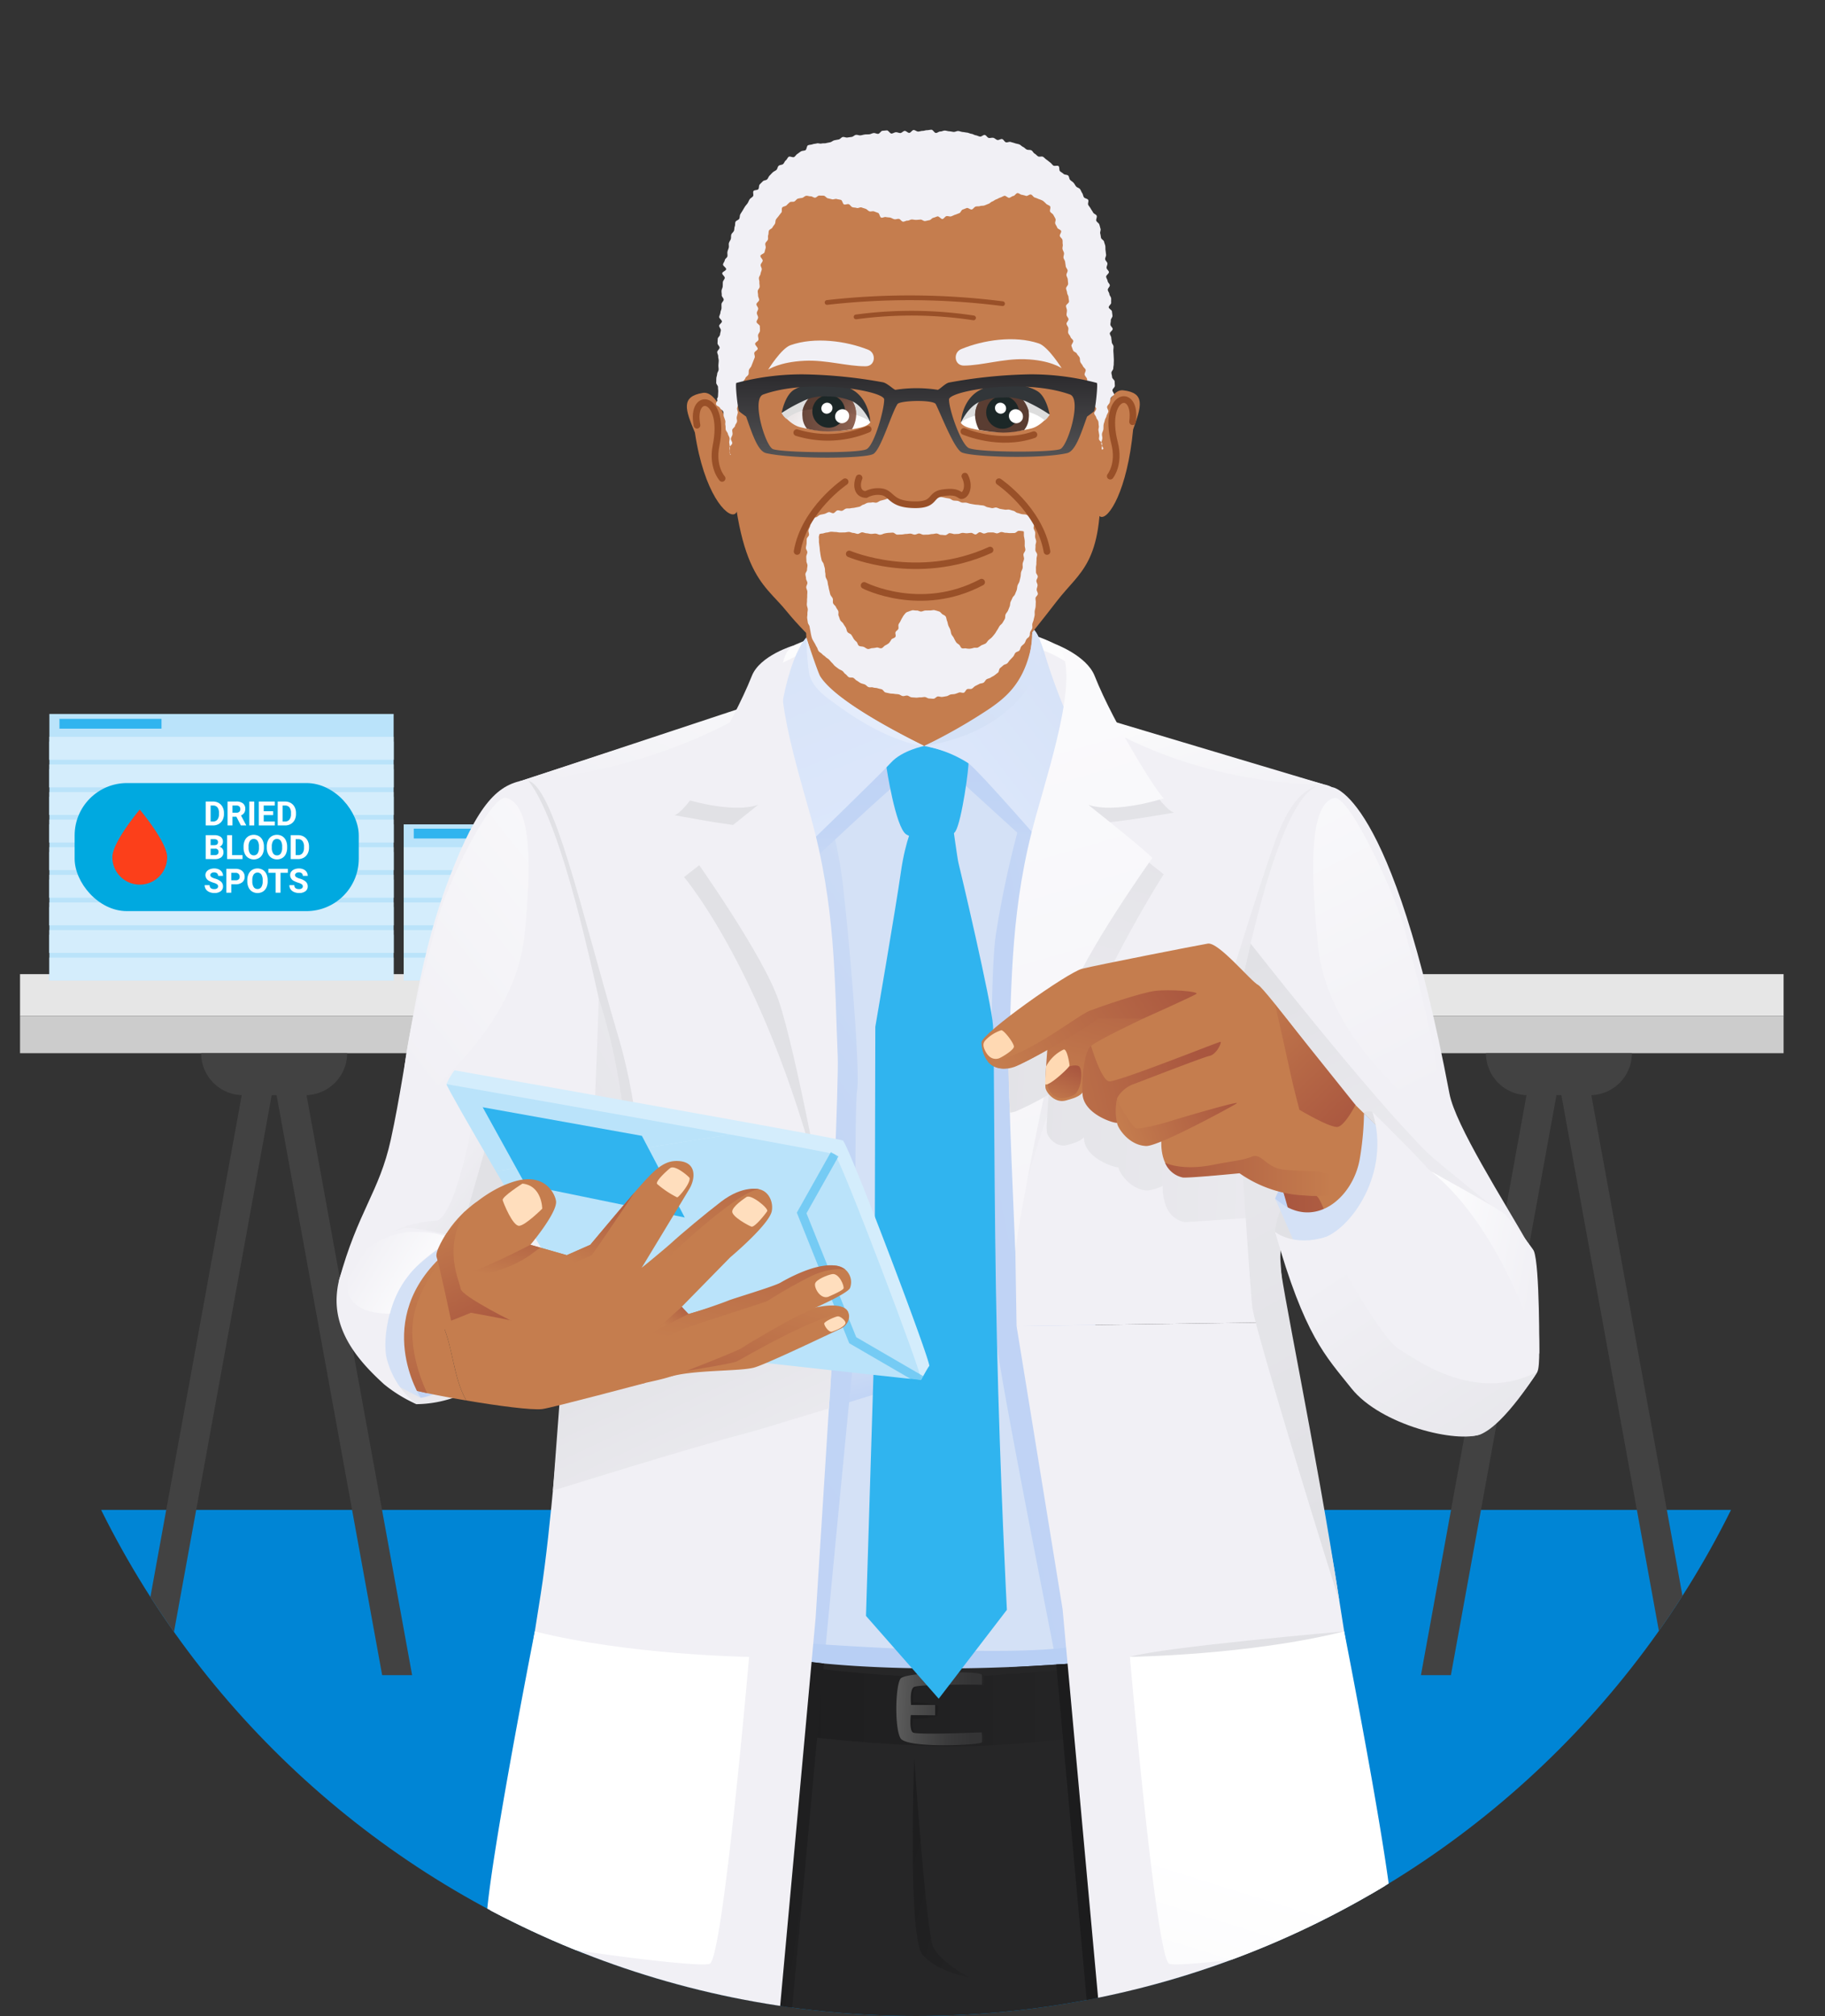 <svg xmlns="http://www.w3.org/2000/svg" xmlns:xlink="http://www.w3.org/1999/xlink" width="418.254" height="461.919" viewBox="0 0 418.254 461.919"><rect x="0" y="0" width="418.254" height="461.919" fill="#333333" stroke="none"/><defs><style>.a,.cj,.de,.df,.dh{fill:none;}.b{clip-path:url(#a);}.c{fill:#0085d5;}.d{fill:#e6e6e6;}.e{fill:#ccc;}.f{fill:#424242;}.g{fill:#bae3fa;}.h{fill:#d4edfc;}.i{fill:#30b4ef;}.j{fill:#d4e1f6;}.k{fill:url(#b);}.l{fill:url(#c);}.m{fill:url(#d);}.n{fill:url(#e);}.o{fill:#b8cff4;}.p{fill:url(#f);}.q{fill:url(#g);}.r{fill:url(#h);}.s{fill:url(#i);}.t{fill:url(#j);}.u{fill:url(#k);}.v{fill:url(#l);}.w{fill:url(#m);}.x{fill:url(#n);}.y{fill:url(#o);}.z{fill:url(#p);}.aa{fill:url(#q);}.ab{fill:url(#r);}.ac{fill:url(#s);}.ad{fill:url(#t);}.ae{fill:url(#u);}.af{fill:url(#v);}.ag{fill:url(#w);}.ah{fill:#f1f0f5;}.ai{fill:url(#x);}.aj{fill:url(#y);}.ak{fill:url(#z);}.al,.cs{fill:#c57d4e;}.am{fill:url(#aa);}.an{fill:url(#ab);}.ao{fill:url(#ac);}.ap{fill:url(#ad);}.aq{fill:url(#ae);}.ar{fill:url(#af);}.as{fill:url(#ag);}.at{fill:url(#ah);}.au{fill:url(#ai);}.av{fill:url(#aj);}.aw{fill:#e4ecfb;}.ax{fill:url(#ak);}.ay{fill:url(#al);}.az{fill:url(#am);}.ba{fill:#022d57;}.bb{fill:url(#an);}.bc{fill:url(#ao);}.bd{fill:url(#ap);}.be{fill:url(#aq);}.bf{fill:url(#ar);}.bg{fill:url(#as);}.bh{fill:url(#at);}.bi{fill:url(#au);}.bj{fill:url(#av);}.bk{fill:url(#aw);}.bl{fill:url(#ax);}.bm{fill:url(#ay);}.bn{fill:url(#az);}.bo{fill:url(#ba);}.bp{fill:url(#bb);}.bq{fill:url(#bc);}.br{fill:url(#bd);}.bs{fill:url(#be);}.bt{fill:url(#bf);}.bu{fill:url(#bg);}.bv{fill:url(#bh);}.bw{fill:url(#bi);}.bx{fill:#ffd9b3;}.by{fill:url(#bj);}.bz{fill:url(#bk);}.ca{fill:url(#bl);}.cb{fill:url(#bn);}.cc{fill:url(#bo);}.cd{fill:url(#bp);}.ce{fill:url(#bq);}.cf{fill:url(#br);}.cg{fill:url(#bs);}.ch{fill:url(#bt);}.ci{fill:url(#bu);}.cj{stroke:#30b4ef;stroke-width:2px;opacity:0.5;}.cj,.cs,.de,.df,.dh{stroke-miterlimit:10;}.ck{fill:url(#bv);}.cl{fill:url(#bw);}.cm{fill:url(#bx);}.cn{fill:#ffdebd;}.co{fill:url(#by);}.cp{fill:url(#bz);}.cq{fill:url(#ca);}.cr{fill:url(#cb);}.cs,.de,.df,.dh{stroke:#995028;stroke-linecap:round;}.cs,.de{stroke-width:1.532px;}.ct{fill:url(#cc);}.cu{fill:#ddd;}.cv{fill:url(#cd);}.cw{fill:url(#ce);}.cx{fill:url(#cf);}.cy{fill:#fff;}.cz{fill:url(#cg);}.da{fill:url(#ch);}.db{fill:url(#ci);}.dc{fill:url(#cj);}.dd{fill:#323639;}.df{stroke-width:1.489px;}.dg{fill:url(#ck);}.dh{stroke-width:1.084px;}.di{fill:#00a9e0;}.dj{fill:#fc3f1a;}</style><clipPath id="a"><path class="a" d="M1.637,253.611c0-34.065-6.893-77.951,7.606-106.341C34.528,97.759,94.108,71.431,148,54.668,167.569,48.582,188.375,0,209.946,0c21.254,0,64.383,4.147,83.7,10.062,14.46,4.428,5.633,54.727,18.565,62.029a208.563,208.563,0,0,1,106.044,181.52c0,115.045-93.263,208.308-208.308,208.308S1.637,368.656,1.637,253.611Z" transform="translate(0)"/></clipPath><radialGradient id="b" cx="0.498" cy="0.485" r="3.799" gradientTransform="translate(-1.021 -20.672) scale(0.112 0.124)" gradientUnits="objectBoundingBox"><stop offset="0" stop-color="#e4e3e2"/><stop offset="0.396" stop-color="#eae9e8"/><stop offset="0.931" stop-color="#fbfaf9"/><stop offset="1" stop-color="#fefdfc"/></radialGradient><linearGradient id="c" x1="0.832" y1="1.453" x2="0.233" y2="0.162" gradientUnits="objectBoundingBox"><stop offset="0" stop-color="#bfd3f5"/><stop offset="0.527" stop-color="#c1d4f5"/><stop offset="0.872" stop-color="#cadaf5"/><stop offset="1" stop-color="#d0def6"/></linearGradient><linearGradient id="d" x1="0.44" y1="1.072" x2="0.608" y2="-0.105" xlink:href="#c"/><linearGradient id="e" x1="0.239" y1="0.939" x2="0.946" y2="-0.01" xlink:href="#c"/><linearGradient id="f" y1="0.5" x2="1" y2="0.5" gradientUnits="objectBoundingBox"><stop offset="0" stop-color="#f1f0f5"/><stop offset="1" stop-color="#e1e1e5"/></linearGradient><linearGradient id="g" x1="39.012" y1="2.839" x2="39.012" y2="1.581" gradientUnits="objectBoundingBox"><stop offset="0" stop-color="#1a1a1b"/><stop offset="0.482" stop-color="#0f0f10"/><stop offset="1" stop-color="#0b0b0c"/></linearGradient><linearGradient id="h" x1="211.445" y1="4.08" x2="214.733" y2="6.251" xlink:href="#g"/><linearGradient id="i" x1="53.401" y1="11.129" x2="53.444" y2="15.35" xlink:href="#g"/><linearGradient id="j" x1="60.444" y1="6.005" x2="59.314" y2="8.338" gradientUnits="objectBoundingBox"><stop offset="0" stop-color="#1a1a1b"/><stop offset="1" stop-color="#282829"/></linearGradient><linearGradient id="k" x1="-16.845" y1="0.864" x2="-16.845" y2="-0.393" xlink:href="#g"/><linearGradient id="l" x1="-94.378" y1="-2.51" x2="-91.09" y2="-0.339" xlink:href="#g"/><linearGradient id="m" x1="-23.68" y1="-4.447" x2="-23.636" y2="-0.227" xlink:href="#g"/><linearGradient id="n" x1="-26.198" y1="-1.524" x2="-27.328" y2="0.81" xlink:href="#j"/><linearGradient id="o" y1="0.5" x2="2.242" y2="0.5" gradientUnits="objectBoundingBox"><stop offset="0" stop-color="#2b2b2c"/><stop offset="1" stop-color="#262627"/></linearGradient><linearGradient id="p" x1="0.584" y1="0.104" x2="0.222" y2="1.694" xlink:href="#o"/><linearGradient id="q" x1="0.49" y1="1.388" x2="0.514" y2="0.376" xlink:href="#o"/><linearGradient id="r" x1="0.515" y1="-0.94" x2="0.498" y2="1.004" gradientUnits="objectBoundingBox"><stop offset="0.005" stop-color="#1c1c1d"/><stop offset="1" stop-color="#262627"/></linearGradient><linearGradient id="s" x1="0" y1="0.5" x2="1" y2="0.5" xlink:href="#r"/><linearGradient id="t" x1="-0.017" y1="0.536" x2="1.132" y2="0.472" gradientUnits="objectBoundingBox"><stop offset="0.005" stop-color="#1c1c1d"/><stop offset="0.624" stop-color="#1f1f20"/><stop offset="1" stop-color="#262627"/></linearGradient><linearGradient id="u" x1="-0.159" y1="0.482" x2="0.886" y2="0.506" gradientUnits="objectBoundingBox"><stop offset="0" stop-color="#686868"/><stop offset="0.381" stop-color="#4d4d4d"/><stop offset="0.744" stop-color="#3a3a3b"/><stop offset="1" stop-color="#343435"/></linearGradient><linearGradient id="v" x1="-0.031" y1="0.091" x2="1.855" y2="1.545" xlink:href="#r"/><linearGradient id="w" x1="0.448" y1="-0.015" x2="0.527" y2="1.164" xlink:href="#c"/><linearGradient id="x" x1="0.521" y1="4.784" x2="0.494" y2="-0.173" gradientUnits="objectBoundingBox"><stop offset="0" stop-color="#f1f0f5"/><stop offset="0.935" stop-color="#fdfdfe"/><stop offset="1" stop-color="#fff"/></linearGradient><linearGradient id="y" x1="1.01" y1="1.161" x2="-0.082" y2="-0.012" gradientUnits="objectBoundingBox"><stop offset="0" stop-color="#f1f0f5"/><stop offset="0.643" stop-color="#f8f8fa"/><stop offset="1" stop-color="#fff"/></linearGradient><linearGradient id="z" x1="0.008" y1="0.882" x2="1.654" y2="-0.262" xlink:href="#y"/><linearGradient id="aa" x1="0.332" y1="0.859" x2="1.093" y2="-0.025" gradientUnits="objectBoundingBox"><stop offset="0" stop-color="#dce7fb"/><stop offset="0.821" stop-color="#d6e2f7"/><stop offset="1" stop-color="#d4e1f6"/></linearGradient><linearGradient id="ab" x1="0.603" y1="0.885" x2="0.192" y2="-0.571" xlink:href="#aa"/><linearGradient id="ac" x1="17.636" y1="-0.777" x2="20.413" y2="2.572" xlink:href="#f"/><linearGradient id="ad" x1="-10.446" y1="1.58" x2="-9.965" y2="-0.38" xlink:href="#y"/><linearGradient id="ae" x1="6.029" y1="-1.725" x2="7.025" y2="-1.725" xlink:href="#f"/><linearGradient id="af" x1="13.641" y1="0.091" x2="15.537" y2="1.545" xlink:href="#r"/><linearGradient id="ag" x1="-12.662" y1="-0.777" x2="-9.886" y2="2.572" xlink:href="#f"/><linearGradient id="ah" x1="-4.785" y1="1.532" x2="-4.304" y2="-0.428" xlink:href="#y"/><linearGradient id="ai" x1="-6.691" y1="0.814" x2="-5.695" y2="0.814" xlink:href="#f"/><linearGradient id="aj" x1="1.701" y1="-0.487" x2="0.358" y2="0.785" xlink:href="#aa"/><linearGradient id="ak" x1="0.44" y1="1.04" x2="0.537" y2="0.026" xlink:href="#f"/><linearGradient id="al" x1="-53.053" y1="0.933" x2="-52.951" y2="-0.079" xlink:href="#f"/><linearGradient id="am" x1="-0.274" y1="0.076" x2="1.246" y2="1.638" xlink:href="#r"/><linearGradient id="an" x1="-92.555" y1="-0.586" x2="-92.371" y2="0.391" gradientUnits="objectBoundingBox"><stop offset="0" stop-color="#b9bbbb"/><stop offset="0.625" stop-color="#c3c5c5"/><stop offset="1" stop-color="#cdcece"/></linearGradient><linearGradient id="ao" x1="-103.674" y1="-0.179" x2="-102.674" y2="-0.179" gradientUnits="objectBoundingBox"><stop offset="0" stop-color="#d2d4d5"/><stop offset="1" stop-color="#dddfe0"/></linearGradient><linearGradient id="ap" x1="-162.776" y1="-1.049" x2="-162.384" y2="0.417" xlink:href="#an"/><linearGradient id="aq" x1="-190.713" y1="-1.192" x2="-190.666" y2="0.038" gradientUnits="objectBoundingBox"><stop offset="0" stop-color="#e2e3e3"/><stop offset="0.783" stop-color="#eceded"/><stop offset="1" stop-color="#f1f1f1"/></linearGradient><linearGradient id="ar" x1="0.594" y1="1.732" x2="0.422" y2="-0.555" xlink:href="#x"/><linearGradient id="as" x1="1.818" y1="0.549" x2="-0.301" y2="0.458" xlink:href="#f"/><linearGradient id="at" x1="-51.113" y1="1.732" x2="-51.285" y2="-0.555" xlink:href="#x"/><linearGradient id="au" x1="0.606" y1="1.759" x2="0.458" y2="-0.175" xlink:href="#f"/><linearGradient id="av" x1="0.419" y1="-0.489" x2="0.525" y2="0.948" xlink:href="#f"/><linearGradient id="aw" x1="-200.937" y1="0.921" x2="-200.632" y2="-0.379" xlink:href="#f"/><linearGradient id="ax" x1="1.016" y1="-0.78" x2="0.456" y2="0.91" xlink:href="#f"/><linearGradient id="ay" x1="0.204" y1="-0.696" x2="0.561" y2="0.878" gradientUnits="objectBoundingBox"><stop offset="0" stop-color="#fff"/><stop offset="0.065" stop-color="#fdfdfe"/><stop offset="1" stop-color="#f1f0f5"/></linearGradient><linearGradient id="az" x1="1.319" y1="-0.787" x2="0.354" y2="0.884" xlink:href="#ay"/><linearGradient id="ba" x1="0.189" y1="-0.016" x2="0.918" y2="1.416" gradientUnits="objectBoundingBox"><stop offset="0" stop-color="#e1e1e5"/><stop offset="1" stop-color="#f1f0f5"/></linearGradient><linearGradient id="bb" x1="0.57" y1="0.724" x2="0.748" y2="1.291" xlink:href="#ba"/><linearGradient id="bc" x1="0" y1="0.5" x2="1" y2="0.5" xlink:href="#c"/><linearGradient id="bd" x1="0.814" y1="-0.774" x2="0.261" y2="0.887" gradientUnits="objectBoundingBox"><stop offset="0" stop-color="#a9563f"/><stop offset="1" stop-color="#c57d4e"/></linearGradient><linearGradient id="be" x1="1.099" y1="0.329" x2="-0.032" y2="0.63" xlink:href="#bd"/><linearGradient id="bf" x1="0.879" y1="0.426" x2="-0.578" y2="0.627" xlink:href="#bd"/><linearGradient id="bg" x1="1.009" y1="0.384" x2="0.005" y2="0.517" xlink:href="#bd"/><linearGradient id="bh" x1="0" y1="0.5" x2="1" y2="0.5" xlink:href="#bd"/><linearGradient id="bi" x1="0.716" y1="0.016" x2="0.27" y2="1.093" xlink:href="#bd"/><linearGradient id="bj" x1="0.826" y1="1.114" x2="-0.098" y2="-0.334" xlink:href="#bd"/><linearGradient id="bk" x1="-0.097" y1="0.5" x2="0.903" y2="0.5" xlink:href="#bd"/><linearGradient id="bl" x1="0.898" y1="0.649" x2="-0.064" y2="0.288" gradientUnits="objectBoundingBox"><stop offset="0" stop-color="#ffd9b3"/><stop offset="0.681" stop-color="#fcd7b0"/><stop offset="1" stop-color="#f7d4ab"/></linearGradient><linearGradient id="bn" x1="0.318" y1="0.484" x2="0.99" y2="0.931" xlink:href="#f"/><linearGradient id="bo" x1="-0.143" y1="-0.946" x2="0.283" y2="0.201" xlink:href="#f"/><linearGradient id="bp" x1="1.396" y1="1.603" x2="0.193" y2="0.2" xlink:href="#ba"/><linearGradient id="bq" x1="0.936" y1="0.633" x2="-0.118" y2="0.311" xlink:href="#x"/><linearGradient id="br" x1="0" y1="0.5" x2="1" y2="0.5" xlink:href="#c"/><linearGradient id="bs" x1="0.584" y1="1.686" x2="0.488" y2="0.097" xlink:href="#bd"/><linearGradient id="bt" x1="0.17" y1="0.339" x2="0.889" y2="0.651" xlink:href="#x"/><linearGradient id="bu" x1="0.919" y1="1.368" x2="0.212" y2="0.202" xlink:href="#f"/><linearGradient id="bv" x1="1.362" y1="-0.892" x2="0.451" y2="0.553" xlink:href="#bd"/><linearGradient id="bw" x1="1.174" y1="-0.93" x2="0.277" y2="0.952" xlink:href="#bd"/><linearGradient id="bx" x1="-0.447" y1="1.922" x2="0.857" y2="0.034" xlink:href="#bd"/><linearGradient id="by" x1="1.294" y1="-0.797" x2="0.291" y2="0.912" xlink:href="#bd"/><linearGradient id="bz" x1="0.644" y1="1.142" x2="0.247" y2="-0.019" xlink:href="#bd"/><linearGradient id="ca" x1="1.038" y1="-0.067" x2="0.29" y2="0.869" xlink:href="#bd"/><linearGradient id="cb" x1="1.309" y1="-0.218" x2="0.223" y2="0.757" xlink:href="#bd"/><linearGradient id="cc" x1="1.042" y1="0.916" x2="0.221" y2="0.516" gradientUnits="objectBoundingBox"><stop offset="0" stop-color="#fff"/><stop offset="0.467" stop-color="#fcfcfc"/><stop offset="0.773" stop-color="#f5f3f3"/><stop offset="1" stop-color="#ece7e7"/></linearGradient><linearGradient id="cd" x1="1.072" y1="0.662" x2="-0.302" y2="0.738" gradientUnits="objectBoundingBox"><stop offset="0" stop-color="#936655"/><stop offset="1" stop-color="#5a3d32"/></linearGradient><linearGradient id="ce" x1="1.103" y1="1.045" x2="0.208" y2="0.666" xlink:href="#cd"/><radialGradient id="cf" cx="0.069" cy="0.833" r="1.391" gradientTransform="matrix(-1.012, 0.049, 0.053, 1.059, -339.184, 8.077)" gradientUnits="objectBoundingBox"><stop offset="0" stop-color="#2a3a3b"/><stop offset="1" stop-color="#1c2727"/></radialGradient><linearGradient id="cg" x1="-92.672" y1="-0.266" x2="-93.492" y2="-0.667" xlink:href="#cc"/><linearGradient id="ch" x1="-153.244" y1="-0.672" x2="-154.618" y2="-0.596" gradientUnits="objectBoundingBox"><stop offset="0" stop-color="#5a3d32"/><stop offset="1" stop-color="#936655"/></linearGradient><linearGradient id="ci" x1="-154.005" y1="-1.207" x2="-154.9" y2="-1.593" xlink:href="#ch"/><radialGradient id="cj" cx="0.927" cy="0.84" r="1.391" gradientTransform="matrix(1.012, 0.054, -0.058, 1.059, -1.63, -4.001)" xlink:href="#cf"/><linearGradient id="ck" x1="0.486" y1="1.015" x2="0.502" y2="-0.009" gradientUnits="objectBoundingBox"><stop offset="0" stop-color="#555557"/><stop offset="1" stop-color="#2b2a2d"/></linearGradient></defs><g transform="translate(0)"><g transform="translate(0)"><g class="b"><rect class="c" width="449.341" height="127.399" transform="translate(-18.241 345.963)"/><g transform="translate(4.59 163.591)"><rect class="d" width="404.173" height="9.589" transform="translate(0 59.612)"/><rect class="e" width="404.173" height="8.523" transform="translate(0 69.201)"/><path class="f" d="M0,0H33.454a0,0,0,0,1,0,0V0a9.619,9.619,0,0,1-9.619,9.619H9.619A9.619,9.619,0,0,1,0,0V0A0,0,0,0,1,0,0Z" transform="translate(41.51 77.724)"/><g transform="translate(26.615 84.265)"><path class="f" d="M171.789,688.93h-6.866L140.167,552.967h6.866Z" transform="translate(-108.546 -552.967)"/><path class="f" d="M69.62,688.93h6.866l24.755-135.963H94.375Z" transform="translate(-69.62 -552.967)"/></g><path class="f" d="M0,0H33.454a0,0,0,0,1,0,0V0a9.619,9.619,0,0,1-9.619,9.619H9.619A9.619,9.619,0,0,1,0,0V0A0,0,0,0,1,0,0Z" transform="translate(335.959 77.724)"/><g transform="translate(321.064 84.265)"><path class="f" d="M828.706,688.93H821.84L797.084,552.967h6.866Z" transform="translate(-765.463 -552.967)"/><path class="f" d="M726.537,688.93H733.4l24.755-135.963h-6.866Z" transform="translate(-726.537 -552.967)"/></g><g transform="translate(6.726)"><g transform="translate(0 50.581)"><rect class="g" width="78.897" height="10.488"/><rect class="h" width="78.897" height="5.244" transform="translate(0 5.244)"/></g><g transform="translate(0 44.258)"><rect class="g" width="78.897" height="10.488"/><rect class="h" width="78.897" height="5.244" transform="translate(0 5.244)"/></g><g transform="translate(0 37.936)"><rect class="g" width="78.897" height="10.488"/><rect class="h" width="78.897" height="5.244" transform="translate(0 5.244)"/></g><g transform="translate(0 31.613)"><rect class="g" width="78.897" height="10.488"/><rect class="h" width="78.897" height="5.244" transform="translate(0 5.244)"/></g><g transform="translate(0 25.29)"><rect class="g" width="78.897" height="10.488"/><rect class="h" width="78.897" height="5.244" transform="translate(0 5.244)"/></g><g transform="translate(81.201 50.581)"><rect class="g" width="78.897" height="10.488"/><rect class="h" width="78.897" height="5.244" transform="translate(0 5.244)"/></g><g transform="translate(81.201 44.258)"><rect class="g" width="78.897" height="10.488"/><rect class="h" width="78.897" height="5.244" transform="translate(0 5.244)"/></g><g transform="translate(81.201 37.936)"><rect class="g" width="78.897" height="10.488"/><rect class="h" width="78.897" height="5.244" transform="translate(0 5.244)"/></g><g transform="translate(81.201 31.613)"><rect class="g" width="78.897" height="10.488"/><rect class="h" width="78.897" height="5.244" transform="translate(0 5.244)"/></g><g transform="translate(0 18.968)"><rect class="g" width="78.897" height="10.488"/><rect class="h" width="78.897" height="5.244" transform="translate(0 5.244)"/></g><g transform="translate(0 12.645)"><rect class="g" width="78.897" height="10.488"/><rect class="h" width="78.897" height="5.244" transform="translate(0 5.244)"/></g><g transform="translate(0 6.323)"><rect class="g" width="78.897" height="10.488"/><rect class="h" width="78.897" height="5.244" transform="translate(0 5.244)"/></g><rect class="g" width="78.897" height="10.488"/><rect class="h" width="78.897" height="5.244" transform="translate(0 5.244)"/><rect class="i" width="23.389" height="2.243" transform="translate(2.308 1.126)"/><g transform="translate(81.201 25.29)"><rect class="g" width="78.897" height="10.488"/><rect class="h" width="78.897" height="5.244" transform="translate(0 5.244)"/><rect class="i" width="23.389" height="2.243" transform="translate(2.308 0.991)"/></g></g></g><g transform="translate(77.13 132.769)"><path class="j" d="M393.169,405.694s22.917-20.98,26.7-21.737,22.437-.756,23.193-.252,18.908,21.682,18.908,21.682l2.092,113.891L404.527,518.1Z" transform="translate(-294.07 -344.293)"/><ellipse class="k" cx="123.461" cy="13.806" rx="123.461" ry="13.806" transform="translate(20.386 700.417)"/><path class="j" d="M403.752,669.733l-15.05,84.7,82.164,3.14-14.891-86.453Z" transform="translate(-291.605 -502.309)"/><path class="l" d="M424.933,692.157c.349,3.992-.49,8.277-1.2,12.478,10.513-3.226,21.164-6.544,21.164-6.544Z" transform="translate(-310.934 -514.682)"/><path class="m" d="M401.495,420.351l6.892-5.446a106.123,106.123,0,0,1,3.641,18.959c1.325,11.808,3.752,40.354,3.017,44.91s-.087,54.312-1.209,65.177-6.561,68-6.561,68L396.2,610.1Z" transform="translate(-295.74 -361.702)"/><path class="n" d="M514.427,412.232a232.34,232.34,0,0,0-6.471,28.853c-2.229,14.852-.164,86.418,0,92.163s12.769,69.041,13.574,73.449c.733,4.007,5.3,5.269,5.3,5.269l9.81-3.116L521.784,411.53Z" transform="translate(-356.839 -359.84)"/><path class="o" d="M405.075,839.543s56.613,4.42,68.363,0l3.112,6.527s-46.386,4.451-71.844-.46Z" transform="translate(-300.436 -596.005)"/><path class="p" d="M469.641,1054.477,456.52,1119.69l32.7-.2Z" transform="translate(-329.025 -714.6)"/><g transform="translate(30.09 245.932)"><g transform="translate(0 427.553)"><path class="q" d="M258.531,1799.076s.426,7.373-.854,10.866c-1.892,5.158-18.026,23.31-18.394,27.979-.631,8.054,2.932,7.3,2.932,7.3s15.121,2.4,27.229,1.718c8.123-.46,14.46-3.537,15.106-4.506a88.819,88.819,0,0,0,4.37-7.855l10.822-1.595s.151-12.141-1.261-12.817l-3.119-16.5S261.3,1797.276,258.531,1799.076Z" transform="translate(-239.209 -1798.756)"/><path class="r" d="M350.063,1860.866s.293-9.848,4.84-12.091c2.871-1.416,3.605-1.712,4.721-2.384,1.554.84,1.322,12.9,1.322,12.9S358.258,1859.748,350.063,1860.866Z" transform="translate(-300.375 -1825.04)"/><path class="s" d="M242.134,1898.323s34.544,4.927,44.05-2.181c0,0-3.09,5.619-20.61,6.082C246.157,1902.736,242.134,1898.323,242.134,1898.323Z" transform="translate(-240.823 -1852.491)"/><path class="t" d="M257.181,1875.233s17.606.53,27.436-4.487,7.7,11.85-6.217,11.737S240.609,1874.149,257.181,1875.233Z" transform="translate(-246.013 -1837.964)"/></g><g transform="translate(160.338 427.553)"><path class="u" d="M638.238,1799.076s-.427,7.373.854,10.866c1.891,5.158,18.026,23.31,18.393,27.979.632,8.054-2.931,7.3-2.931,7.3s-15.119,2.4-27.227,1.718c-8.124-.46-14.461-3.537-15.107-4.506a89.029,89.029,0,0,1-4.373-7.855l-10.82-1.595s-.151-12.141,1.263-12.817l3.12-16.5S635.472,1797.276,638.238,1799.076Z" transform="translate(-596.978 -1798.756)"/><path class="v" d="M607.817,1860.866s-.292-9.848-4.839-12.091c-2.87-1.416-3.605-1.712-4.719-2.384-1.555.84-1.324,12.9-1.324,12.9S599.625,1859.748,607.817,1860.866Z" transform="translate(-596.923 -1825.04)"/><path class="w" d="M674.934,1898.323s-34.544,4.927-44.05-2.181c0,0,3.089,5.619,20.608,6.082C670.91,1902.736,674.934,1898.323,674.934,1898.323Z" transform="translate(-615.662 -1852.491)"/><path class="x" d="M665.921,1875.233s-17.606.53-27.436-4.487-7.7,11.85,6.216,11.737S682.495,1874.149,665.921,1875.233Z" transform="translate(-616.506 -1837.964)"/></g><path class="y" d="M284.552,920.655l-3.149,208.9-1.837,108.914-5.458,15.357,3.531,25.588a134.593,134.593,0,0,1,21.48.886c-9.167-2.272-15.183-3.777-15.183-3.777s8.159-49.138,12.359-69.084,5.055-134.921,5.055-139.121,23.445-166.913,32.894-205.754A79.421,79.421,0,0,1,338.6,849.32c-14.109-.569-28.193-2.043-42.419-3.826Z" transform="translate(-258.465 -845.221)"/><path class="z" d="M587.97,1164.916l-1.049-78.733L585.855,907.8l-20.393-62.914c-16.694,1.367-32.937,2.339-49.668,3.339l27.037,76.294s15.047,129.823,15.047,141.369,5.345,105.6,6.394,113.994,12.521,97.563,12.521,97.563-10.156,5.311-22.494,11.069l.08.276s17.847-6.3,23.1-8.4,16.714,2.179,16.714,2.179l2.182-22.125-1.051-25.2Z" transform="translate(-391.821 -844.884)"/><path class="aa" d="M346.553,849.131c-1.869,3.591-2.553,9.852-3.742,14.744-9.447,38.841-31.493,201.555-31.493,205.754s-3.149,115.475-7.348,135.42-8.772,76.3-8.772,76.3,7.521.373,17.438,1.214a114.829,114.829,0,0,1,14.768,2.4,149.43,149.43,0,0,1,7.628-15.87c4.2-7.347,4.2-21,4.2-21l5.249-31.492,5.249-108.126s14.738-80.833,16.838-83.983,15.7-69.705,15.7-69.705c14.7,48.289,24.146,129.543,24.146,129.543l7.348,92.381L425.313,1225l-2.1,24.145-1.049,11.546,5.248,12.6,5.268,17.929c12.731-4.369,23.551-8.647,23.551-8.647s-4.243-93.265-5.293-101.663-13.646-101.829-13.646-113.376-9.448-142.769-9.448-142.769l-20.292-75.006C405,849.9,374.061,852.433,346.553,849.131Z" transform="translate(-270.103 -847.227)"/><path class="ab" d="M416.855,1217.081s18.545-87.831,19.594-89.581,12.947-61.587,12.947-61.587,17.23,81.379,17.93,88.027,7.143,47.228,9.526,80.523c0,0,.89-88.417.19-92.266s-26.944-96.23-26.944-96.23-11.9,25.195-13.3,32.893S416.855,1217.081,416.855,1217.081Z" transform="translate(-337.229 -955.836)"/></g><path class="ac" d="M458.882,848.453c-11.418,1.03-23.941,1.781-33.2,2.577-19.759,1.7-60.2-4.762-60.2-4.762l-1.406,13.169s4.442,5.438,48.65,7.529c15.139.716,34.217-1.474,49.934-3.937C461.134,857.524,458.82,849.12,458.882,848.453Z" transform="translate(-278.015 -599.716)"/><path class="ad" d="M478.944,868.829a8.736,8.736,0,0,1,.061,2.266c-.169.68-17.272,1.487-18.662-.928s-1.157-12.189.036-13.676,18.406-1.887,18.626-.822a16.34,16.34,0,0,1,0,2.242s-14.631-.126-15.622.558-.615,3.3-.615,3.3a40.646,40.646,0,0,1,5.516.776c.59.338.1,1.773,0,2.377s-5.575.732-5.575.732-.4,2.571.471,3.2S478.944,868.829,478.944,868.829Z" transform="translate(-330.609 -604.572)"/><path class="ae" d="M477.852,868.61a8.723,8.723,0,0,1,.061,2.267c-.169.68-17.272,1.487-18.662-.929s-1.157-12.189.036-13.676,18.406-1.886,18.626-.822a16.273,16.273,0,0,1,0,2.242s-14.631-.126-15.622.558-.615,4.085-.615,4.085l5.516-.008,0,2.378-5.575-.052s-.4,3.354.471,3.981S477.852,868.61,477.852,868.61Z" transform="translate(-330.006 -604.451)"/><path class="af" d="M377.2,848.354l7.248.906-14.262,154.4-15.669-.987Z" transform="translate(-272.744 -600.867)"/><path class="ag" d="M407.833,408.744l-4.177-6.006s20.612-19.4,23.007-20.408,17.268-.757,17.268-.757,14.623,12.1,23.824,22.815l-2.016,5.925s-20.3-18.5-22.916-20.892c-.822-.75-13.615.406-14.623.783S407.833,408.744,407.833,408.744Z" transform="translate(-299.856 -343.295)"/><g transform="translate(121.337 38.092)"><path class="i" d="M453.2,385.991s4.424-5.332,8.588-4.754c3.416.474,10,2.878,10.215,3.729s-1.522,13.559-2.967,15.85-8.849,2.3-11.3.682S453.2,385.991,453.2,385.991Z" transform="translate(-448.532 -381.193)"/><path class="i" d="M471.9,467.2c-.267-5.027-7.7-36.51-7.919-37.276s-1.366-9.146-1.366-9.146l-8.838.117s-1.918,3.449-3.016,11.224-5.841,35.324-5.841,35.324l-.175,71.545-1.962,63.433,16.668,18.974,15.623-20.367s-1.581-30.158-2.29-61.952C472.071,507.1,472.232,473.472,471.9,467.2Z" transform="translate(-442.782 -403.034)"/></g><path class="ah" d="M381.739,339.2s-1.769-14.106,20.463-17.643,54.566-4.041,58.608,11.621S381.739,339.2,381.739,339.2Z" transform="translate(-287.745 -309.07)"/><path class="ai" d="M397.675,326.068c-7.177,3.73-1.42-1.55-3.283-.99,0,0,13.356-8.7,34.61-8.526,21.049.168,32.659,5.656,35.871,9.937-.45-.6-.306,2.632-1.284,1.369-.876-1.132-4.38-3.139-6.8-4.065-7.111-2.717-18.178-4.065-26.61-3.706C415.688,320.711,410.644,319.332,397.675,326.068Z" transform="translate(-294.503 -307.432)"/><path class="ah" d="M533.2,363.515s49.023,14.958,57.09,16.976c0,0-5.536,52.273-9.337,70.1-4.368,20.5,0,52.927,0,52.927l-61.822.894-.522-32.509Z" transform="translate(-363.285 -333.347)"/><path class="ah" d="M265.6,373.767c103.146-33.747,54.007-16.176,57.181-16.8l13.886,106.057.739,40.37-62.543,14.3s.639-43.381-5.449-88.173C268.078,419.708,266.453,376.4,265.6,373.767Z" transform="translate(-223.679 -327.514)"/><path class="aj" d="M551.957,363.609l55.894,16.717S578.511,381.425,551.957,363.609Z" transform="translate(-381.684 -333.398)"/><path class="ak" d="M323.832,356.971l-56.964,18.87S297.278,374.786,323.832,356.971Z" transform="translate(-224.381 -329.736)"/><g transform="translate(107.302)"><path class="al" d="M442.213,333.89c7.148-1.5,15.812-9.531,21.722-16.673,0,0-.766-18.807-1.008-21.008,0,0-17.972,12.69-51.458,1.032,0,0,.388,11.851.568,21.46C419.63,329.685,430.3,336.391,442.213,333.89Z" transform="translate(-411.469 -296.209)"/></g><path class="am" d="M472.488,347.986s21.145-8.824,23.414-17.4c1.8-6.8,1.3-9.689,1.3-9.689s1.3.559,2.985,6.16a133.354,133.354,0,0,0,5.23,14.2l-6.49,28.4s-14.56-16.7-16.386-17.773A27.672,27.672,0,0,0,472.488,347.986Z" transform="translate(-337.836 -309.833)"/><path class="an" d="M431.722,350.739s-22.669-10.666-24.708-17.4c-1.8-5.956-2.307-7.452-2.307-7.452s-1.787,1.713-3.577,7.281c-3.805,11.833-2.238,20.45-2.238,20.45l4.7,21.15s18.044-17.478,20.566-20.251S431.722,350.739,431.722,350.739Z" transform="translate(-297.052 -312.586)"/><g transform="translate(21.323 175.881)"><path class="ah" d="M312.05,688.6l-62.543,14.3s-2,27.117-4.372,42.189c-6.991,44.429-21.319,134.946-25.487,157.226,30.126,15.335,73.21,15.335,73.21,15.335l15.267-167.08Z" transform="translate(-219.649 -688.6)"/><path class="ao" d="M242.725,849.213,229.384,995.232s-7.454-2.852-9.735-4.294Z" transform="translate(-219.649 -777.222)"/><g transform="translate(12.986 65.146)"><path class="ap" d="M259.751,833.941a410.9,410.9,0,0,0,49.111,5.83s-5.979,69.138-9.024,70.328-48.509-5.22-50.923-7.057S259.751,833.941,259.751,833.941Z" transform="translate(-248.622 -833.941)"/><path class="aq" d="M322.562,839.771s-27.234-.343-49.112-5.83C273.45,833.941,315.178,837.541,322.562,839.771Z" transform="translate(-262.321 -833.941)"/></g></g><path class="ar" d="M547.139,849.9l-7.068.436,13.98,154.174,15.669-.987Z" transform="translate(-375.126 -601.721)"/><g transform="translate(155.848 170.174)"><path class="ah" d="M519.775,676.762l61.822-.894s9.37,46.175,11.542,59.983c6.852,43.561,21.6,136.783,25.835,159.439-30.126,15.335-73.21,15.335-73.21,15.335L530.323,741.634Z" transform="translate(-519.775 -675.868)"/><path class="as" d="M689.6,849.213l13.341,146.019s7.454-2.852,9.735-4.294Z" transform="translate(-613.482 -771.515)"/><g transform="translate(25.972 70.853)"><path class="at" d="M626.831,833.941a410.9,410.9,0,0,1-49.112,5.83s5.979,69.138,9.024,70.328,48.509-5.22,50.923-7.057S626.831,833.941,626.831,833.941Z" transform="translate(-577.719 -833.941)"/><path class="au" d="M577.719,839.771s27.234-.343,49.112-5.83C626.831,833.941,585.1,837.541,577.719,839.771Z" transform="translate(-577.719 -833.941)"/></g></g><path class="av" d="M472.529,347.974a125.711,125.711,0,0,0,15.265-8.74c3.164-2.235,7.143-5.293,8.962-12.68a17.129,17.129,0,0,0,.47-5.675s4.348,3.248.61,11.038C494.257,339.377,485.537,346.047,472.529,347.974Z" transform="translate(-337.858 -309.821)"/><path class="aw" d="M412.259,325.89s2.661,8.045,3.2,8.9c3.073,4.895,14.627,11.365,23.816,15.946,0,0-7.632-.428-19.565-9.082-2.557-1.855-6.387-4.2-6.89-8.068A76.28,76.28,0,0,1,412.259,325.89Z" transform="translate(-304.603 -312.586)"/><path class="ax" d="M518.611,444.379l21.782-74.844s11.114,19.534,14.821,20.545c0,0-13.136,2.358-17.178,2.358l14.819,11.789s-25.673,39.614-33.68,80.6Z" transform="translate(-363.285 -336.668)"/><path class="ay" d="M378.874,437.2l-17.447-73.77s-12.814,22.917-16.533,23.878c0,0,13.1,2.531,17.145,2.585l-14.975,11.592s21.451,25.086,33.654,81.258Z" transform="translate(-267.433 -333.3)"/><path class="az" d="M467.016,898.938s-1.567,41.125,1.958,45.042,10.575,5.091,10.575,5.091-6.658-3.525-8.225-7.05S467.016,898.938,467.016,898.938Z" transform="translate(-334.625 -628.778)"/><g transform="translate(68.771 126.841)"><path class="ba" d="M329.557,582.506s-2.947,1.529-3.555.929-.641-3.782-.181-4.133,2.836.211,3.667.695A9.332,9.332,0,0,1,329.557,582.506Z" transform="translate(-325.508 -579.192)"/></g><g transform="translate(168.271 88.574)"><path class="bb" d="M547.493,504.725a10.99,10.99,0,1,0,11.134-10.907A11.02,11.02,0,0,0,547.493,504.725Z" transform="translate(-547.492 -493.817)"/><path class="bc" d="M550.587,505.314a9.857,9.857,0,1,0,9.989-9.782A9.887,9.887,0,0,0,550.587,505.314Z" transform="translate(-549.199 -494.763)"/><path class="bd" d="M561.2,508.662a6.271,6.271,0,1,0,5.816-6.753A6.305,6.305,0,0,0,561.2,508.662Z" transform="translate(-555.046 -498.274)"/><path class="be" d="M564.283,508.666a5.353,5.353,0,1,0,4.967-5.641A5.332,5.332,0,0,0,564.283,508.666Z" transform="translate(-556.749 -498.891)"/></g><path class="bf" d="M526.3,329.143s7.285,2.652,9.136,7.326c4.518,11.4,14.889,27.65,15.874,28.056,0,0-11.058,3.616-17.326,1.491,0,0,12.159,9.628,14.684,12.169,0,0-15.745,22.053-19.389,32.728-3.918,11.475-11.138,49.623-12.012,57.329,0,0-1.765-38.753-1.508-44.7.747-17.213.384-34.128,6.232-54.99C525.819,354.9,532.817,333.181,526.3,329.143Z" transform="translate(-361.699 -314.381)"/><path class="bg" d="M578.873,508.875c-2.618-2.618-15.922-4.03-17.317-3.8-2.47.411-25.519,4.939-28.812,5.762-2.066.517-11.18,5.086-17.259,9.769,0,4.071.268,8.553.375,13.027a10.515,10.515,0,0,0,1.349-.3,73.14,73.14,0,0,0,7.557-3.856c-.088,1.163-.182,2.468-.26,3.713,0,0-.3,4.088-.181,4.143a4.81,4.81,0,0,0,.049.87c.274,1.173,2.2,3.505,4.664,2.819,1.873-.52,3.034-.894,3.785-1.788.007.124.012.252.021.371.34,4.518,6.992,6.612,7.891,6.541.031.121.061.243.1.363.365,1.173,2.789,4.8,6.589,4.939a11.352,11.352,0,0,0,3.481-1.032,11.388,11.388,0,0,0,.867,4.867h0c0,.008.008.015.011.023l.036.074a5.582,5.582,0,0,0,4.03,3.294c.823.069,21.221-1.4,24.26-1.658Z" transform="translate(-361.561 -411.444)"/><path class="bh" d="M374.408,329.988s-7.67,2.273-9.521,6.948c-4.518,11.4-14.89,27.65-15.875,28.056,0,0,11.059,3.616,17.326,1.491,0,0-12.159,9.628-14.684,12.169,0,0,15.744,22.053,19.389,32.728,3.918,11.475,11.112,49.754,11.985,57.46,0,0,1.792-38.885,1.534-44.826-.746-17.213-.384-34.128-6.231-54.991C374.506,355.364,367.893,334.026,374.408,329.988Z" transform="translate(-269.705 -314.847)"/><path class="bi" d="M204.4,709.958a27,27,0,0,0,8.869-1.6L197.5,703.6S202.364,708.925,204.4,709.958Z" transform="translate(-186.104 -520.994)"/><path class="bj" d="M652.175,401.837s-6.927-3.706-12.627,11.658c-3.164,8.529-10.6,32.673-10.6,32.673s4.439,69.548,5.107,74.941,18.817,64.186,19.93,67.181c-5.4-35.2-13.9-75.046-13.62-77.982s3.609-49.289,3.609-49.289Z" transform="translate(-424.165 -354.275)"/><path class="bk" d="M291.612,545.638c3.635-9.038,8.266-55.063-1.438-87.8-8.467-28.559-15.054-58.854-21.21-58.942l19.052,120.964S291.333,539.4,291.612,545.638Z" transform="translate(-225.536 -352.87)"/><path class="ah" d="M237.752,471.066c-1.161-1.742-10.747-59.684-21.2-72.458-6.838.805-11.323,5.3-17.932,22.429-7.983,20.687-9.327,41.323-13.422,60-2.654,12.1-7.518,16.33-11.889,32.339-.5,1.838,65.28,16.391,65.28,16.391S238.913,472.808,237.752,471.066Z" transform="translate(-172.757 -352.71)"/><path class="bl" d="M298.612,510.374s-2.245,71.086-6.128,107.836c3.666.755,1.925.458,5.65.6,2-7.371,5.688-18.965,5.688-18.965S311.284,548.763,298.612,510.374Z" transform="translate(-238.515 -414.379)"/><path class="ah" d="M675.985,471.914c-13.256-69.981-27.047-70.252-27.047-70.252-13.362-7.637-25.253,69.048-25.845,75.81s20.161,16.014,20.161,16.014,19.22,45.343,33.977,49.81c6.148,1.91,21.611-28.523,17.359-35.991C688.221,496.124,677.362,479.183,675.985,471.914Z" transform="translate(-420.928 -354.101)"/><path class="bm" d="M676.215,407.892c3.523-.915,14.541,23.1,16.4,30.925s14.532,51.1,2.747,40.159c-9.847-9.143-21.357-21.394-22.887-37.734C671.192,427.492,669.969,409.514,676.215,407.892Z" transform="translate(-447.611 -357.818)"/><path class="bn" d="M229.783,407.831c-3.524-.915-14,20.627-15.867,28.454s-14.531,51.1-2.747,40.159c9.847-9.143,21.357-21.394,22.887-37.734C235.343,424.96,236.029,409.453,229.783,407.831Z" transform="translate(-190.911 -357.783)"/><path class="bo" d="M633.614,493.748l2.615-11.419s27.23,34.763,40.554,47.959c1.944,1.926,15.63,12.86,15.63,12.86l2.335,1.675S646.488,526.342,633.614,493.748Z" transform="translate(-426.741 -398.905)"/><path class="bp" d="M651.989,595.746s-.072-4.852,4.7-10.876c2.5-3.159,13.48-18.552,17.605-16.618,3.52,3.987,1.243,28.24-2.156,30.949S655.846,603.655,651.989,595.746Z" transform="translate(-436.879 -446.222)"/><path class="bq" d="M651.981,605.037s1.754-4.769,5.017-6.157v11.061S651.761,605.568,651.981,605.037Z" transform="translate(-436.871 -463.214)"/><g transform="translate(147.814 83.424)"><path class="br" d="M561.393,516.641H541.4l-6.174,5.351s-.961,11.237-.686,12.41,2.2,3.506,4.665,2.819,3.7-1.111,4.39-2.819S561.393,516.641,561.393,516.641Z" transform="translate(-519.864 -501.261)"/><path class="al" d="M584.912,516.718s-18.027-24.086-19.673-24.909-9.055-9.878-11.524-9.467-25.519,4.939-28.812,5.762-23.049,14.817-23.049,16.875,1.235,7.82,7.82,5.351,16.464-10.09,18.933-10.807,10.29,0,10.29,0-10.7,5.044-11.936,6.279-2.31,11.9-1.075,13.138,5.968,4.5,7.2,3.675c0,0,3.762,6.667,9.977,5.021,0,0-.464,6.977,4.475,7.8s13.549-.9,13.549-.9,7.031,4.6,9.912,4.6l3.284,9.286Z" transform="translate(-501.853 -482.329)"/><path class="al" d="M663.53,544.8l25.107,24.7c2.058,2.058,16.073,7,19.149,10.7s6.009,6.585,5.778,9.055,1.878,23.049,0,26.342-13.659,12.709-14.894,12.3-22.441-7.328-24.911-10.621-16.4-39.955-17.638-43.66Z" transform="translate(-586.974 -516.799)"/><path class="bs" d="M505.036,522.513s1.9,2.687,6.088,1.264c2.22-.755,14-7.23,19.238-11.076h10.29s11.707-5.237,12.215-5.681c.628-.549-6.178-1.073-9.471-.662s-12.362,3.533-14.953,4.528C525.35,512.074,512.862,522.373,505.036,522.513Z" transform="translate(-503.609 -495.506)"/><path class="bt" d="M555.39,533.518s2.333,7.82,4.116,8.095,25.107-9.055,25.519-9.055-.823,2.868-2.469,3.218-16.726,6.253-17.561,6.523a7.256,7.256,0,0,0-3.568,3.019c-.411.96,0,5.35,0,5.762s-7.628-1.648-7.993-6.493C553.155,540.882,553.938,534.315,555.39,533.518Z" transform="translate(-530.283 -510.043)"/><path class="bu" d="M577.424,572.137c2.892.1,19.478-8.947,20.717-9.741,1.347-.864-12.9,3.317-15.229,4.06s-7.272,1.977-7.957,1.565-4.025-5.3-4.116-7a12.52,12.52,0,0,0,0,6.174C571.2,568.371,573.623,572,577.424,572.137Z" transform="translate(-539.694 -525.75)"/><path class="bv" d="M712.9,652s-7.161,8.32-8.533,9.538-4.617,3.119-7.089,3.119-15.346-4.665-17.482-6.18-12.427-5.768-15.994-20.448-7.683-28.949-7.683-28.949,5.625,1.1,7.408.961,6.037,17.15,9.467,22.5S684.659,650.1,693.028,652.3,708.513,654.057,712.9,652Z" transform="translate(-586.974 -552.266)"/><path class="bw" d="M542.849,544.789c.807.451.926,4.166-.58,6.148-.611.8-3.959,2.06-5.549.29-2.636-2.935.853-4.554,2.088-5.471S542.042,544.339,542.849,544.789Z" transform="translate(-520.562 -516.7)"/><path class="bx" d="M506.943,526.635c.624,0,2.881,2.929,2.881,3.752s-2.881,2.505-3.43,2.693-2.058.462-3.156-1.733c-.758-1.515-.243-2.05.112-2.469A8.743,8.743,0,0,1,506.943,526.635Z" transform="translate(-502.402 -506.776)"/><path class="bx" d="M534.641,540.339a8.8,8.8,0,0,1,3.984-3.83c.8-.334,1.372,3.252,1.372,3.663s-4.607,4.731-5.537,4.309C534.339,544.427,534.641,540.339,534.641,540.339Z" transform="translate(-519.829 -512.212)"/><path class="by" d="M657.546,537.658s-1.441-5.5-1.852-7.481-3.7-16.6-3.7-16.6l18.41,22.982s-2.358,4.594-4,5.006S657.546,537.658,657.546,537.658Z" transform="translate(-584.694 -499.572)"/><path class="bz" d="M595.721,592.47s3.788,1.991,11.3.419c2.753-.576,6.586-.96,8.506-1.784s2.881,1.389,5.488,2.478,8.161.389,11.25,1.226c3.166.858,5.87,1.725,5.87,2.548s-1.026,3.628-12.842,2.414a28.412,28.412,0,0,1-12.511-4.886s-11.333,1.113-12.98.975A5.6,5.6,0,0,1,595.721,592.47Z" transform="translate(-553.647 -542.249)"/><path class="ca" d="M701.748,573.421s10.974,10.6,12.072,11.381,17.159,8.494,18.523,10.283,6.236,6.461,6.4,9.419.785,15.138.785,20.963c-1.325-3.959-7.7-19.486-10.53-22.681S709.395,586.884,701.748,573.421Z" transform="translate(-612.149 -532.591)"/></g><path class="bv" d="M674.206,566.513l1.459,1.43s.113,11-.729,12.721-6.069,10.1-11.465,10.61-4.982-.344-4.982-.344l-.951-3.106s4.688.908,6.995-.08C668.4,586.086,674.263,581.158,674.206,566.513Z" transform="translate(-439.941 -445.355)"/><path class="j" d="M651.989,588.644,656.84,599.8s7.988,2.454,11.727-.86,11.047-22.774,11.047-22.774l-7.259-7a68.108,68.108,0,0,1-.942,10.224C669.909,588.736,660.543,596.419,651.989,588.644Z" transform="translate(-436.879 -446.821)"/><path class="cb" d="M180.633,603.179c5.893-1.3,21.074-7.584,23.465-7.859l17.13-13.908L208.41,567.471s-3.577,22.532-8.4,25.3C189.292,593.2,181.278,599.934,180.633,603.179Z" transform="translate(-176.799 -445.884)"/><path class="cc" d="M242.923,585.35l-4.641,16.226,13.618-6.957Z" transform="translate(-208.608 -455.749)"/><path class="al" d="M219.059,633.478a44.6,44.6,0,0,0-11.966,17.281,17.557,17.557,0,0,0,5.327-.8C218.846,647.828,228.033,637.57,219.059,633.478Z" transform="translate(-191.398 -482.304)"/><path class="ah" d="M651.989,595.952s3.278,3.435,10.629,1.464c6.56-1.759,16.093-15.025,11.674-28.958,0,0,11.356,11.191,12.63,12.9s15.94,8.644,17.965,10.991,5.776,6.3,6.086,8.131,2.45,25.019,1.1,27.519-8.832,12.222-12.911,14.244-22.611-2.951-30.8-13.337S651.989,595.952,651.989,595.952Z" transform="translate(-436.879 -446.428)"/><path class="cd" d="M663.542,630.944s12.168,22.79,16.754,25.63,17.662,12.455,31.774,5.268c0,0-7.472,12.052-12.911,14.244s-22.963-2.013-29.7-10.482c-5.919-7.444-10.706-11.944-17.472-35.808C651.989,629.8,656.175,633.213,663.542,630.944Z" transform="translate(-436.879 -480.273)"/><path class="ce" d="M731.866,598.88s16.475,9.069,17.1,9.973,6.008,7.341,6.382,8.214c1.38,3.226,1.242,23.688,1.242,23.688S748.792,612.654,731.866,598.88Z" transform="translate(-480.953 -463.214)"/><path class="cf" d="M211.64,710.847a10.935,10.935,0,0,0,4.267-1.491l-7.071-1.49Z" transform="translate(-192.36 -523.35)"/><path class="al" d="M208.435,665.028l9.7-4.425,1.779,7.265-12.026,4.505Z" transform="translate(-191.839 -497.271)"/><path class="al" d="M189.375,670.163a15.527,15.527,0,0,1-16.061-9.56c.318,15.647,14.12,21.461,14.943,21.78,1.687.654,7.786,1.914,14.245,3.008-2.965-5.154-2.978-11.818-5.461-17.531A39.889,39.889,0,0,1,189.375,670.163Z" transform="translate(-172.76 -497.271)"/><path class="cg" d="M206.4,671.1l3.549.812s-4.425-8.588-3.2-16.925,8.291-15.768,8.291-15.768l-3.381,1.28s-8.724,13.537-8.6,17.641S206.4,671.1,206.4,671.1Z" transform="translate(-189.172 -485.472)"/><path class="j" d="M196.563,668.153l5.7,2.934s-11.585-17.983,5.648-33.164l-1.546-2.116s-9.968,5.5-12.062,11.487S189.107,663.427,196.563,668.153Z" transform="translate(-182.986 -483.589)"/><path class="ah" d="M187.534,627.852c2.34-.544,11.71,1.886,11.71,1.886s-10.271,6.956-12.3,10.8c-3.341,6.328-4.115,13.031-3.463,16.7a19.275,19.275,0,0,0,6.9,10.878,32.93,32.93,0,0,1-7.425-4.563c-4.237-3.906-11.433-10.851-10.837-20.289C172.632,635.058,177.387,630.211,187.534,627.852Z" transform="translate(-172.078 -479.156)"/><path class="ch" d="M201.985,631.414a21.335,21.335,0,0,0-8.728-1.671c-6.793-.19-12.808,4.3-14.5,7.76-3.662,7.456,1.172,11.011,8.535,10.964C189.782,638.618,197.35,633.987,201.985,631.414Z" transform="translate(-175.07 -480.24)"/><path class="ci" d="M346.77,669.393,286.419,651.9l-3.708,49.345s31.587-9.873,43.592-12.963c2.507-.645,11.051-3.233,19.653-5.871C346.321,677.924,346.549,673.14,346.77,669.393Z" transform="translate(-233.122 -492.471)"/><g transform="translate(25.191 112.467)"><path class="h" d="M230.14,547.124s86.564,15.3,88.966,16.072c1.134.366,20.608,51.7,19.806,51.7-.119,0-1.86,3.167-1.86,3.167s-70.932-11.108-71.825-11.647c-.831-.5-36.947-56.128-36.947-56.128A14.407,14.407,0,0,1,230.14,547.124Z" transform="translate(-228.28 -547.124)"/><path class="g" d="M239.6,574.157c-6.124-10.451-11.086-19.112-11.323-19.966,0,0,38.7,6.792,65.062,11.556Z" transform="translate(-228.28 -551.023)"/><path class="g" d="M307.28,579.972c13.076,2.363,23.119,4.227,23.9,4.516,1.139.42,20.609,51.7,19.806,51.7s-72.636-7.847-73.685-8.479c-.65-.392-13.758-22.251-23.765-39.329Z" transform="translate(-242.218 -565.249)"/></g><path class="cj" d="M417.452,590.048,409.888,603.5l11.705,29.153,15.665,9.1" transform="translate(-303.295 -458.341)"/><path class="i" d="M256.622,583.783l36.483,7.484-9.822-18.709L246.8,566.009Z" transform="translate(-213.307 -445.077)"/><g transform="translate(22.88 133.246)"><path class="al" d="M342.231,684.043c5.385-1.714,16.4-1.224,19.584-2.2s17.314-7.775,19.584-8.813c2.788-1.274,2.81-5.107-.618-5.107a42.994,42.994,0,0,0-5.013.211Z" transform="translate(-288.844 -634.554)"/><path class="al" d="M310.668,627.058s7.053-3.109,7.849-4.407a3.8,3.8,0,0,0-3.744-5.2c-5.651-.073-9.246,3-12.183,4.47s-10.772,3.616-10.772,3.616l-10.282,2.994-2.693-.49,12.24-12.485s8.913-7.473,9.524-10.581c.542-2.751-1.584-6.736-6.48-4.411a24.665,24.665,0,0,0-7.653,5.588L270.764,618s10.153-16.742,11.006-18.2c1.322-2.259,1.775-6.288-2.927-6.32-3.114-.021-5.254,2.158-8.926,6.32s-10.9,12.88-10.9,12.88l-5.385,2.381L245.3,612.68s5.988-7.126,5.875-9.859c-.054-1.317-2.2-6.855-9.548-4.651s-12.73,8.446-12.73,8.446-4.624,6.488-4.651,7.222c-.254,6.879,6.894,15.912,6.894,15.912l18.321,18.743s22.277-3.809,27.663-5.523l19.392-6.907Z" transform="translate(-223.742 -593.481)"/><path class="ck" d="M305.638,637.566c.857.123,6.391-3.6,7.589-4.773.862-.842,7.9-8.574,9-9.8s15.965-15.045,20.412-15.224c0,0-3.667-1.034-8.748,2.857-3.537,2.71-9.03,7.278-11.664,9.7-1.015.934-6.557,5.485-6.557,5.485s-2.57,3.654-3.182,4.4-3.917,2.59-4.774,3.136S305.638,637.566,305.638,637.566Z" transform="translate(-268.653 -601.297)"/><path class="cl" d="M338.266,656.288s.9,1.738,1.554,1.651c.839-.112,7.586-2.427,9.175-3.087,1.135-.471,10.426-3.229,11.895-4.086s10.805-6.174,14.907-2.954c0,0-3.295-.767-8.069,1.559a111.7,111.7,0,0,0-9.792,5.575c-.735.423-18.973,6.054-20.074,6.788s-9.264,4.406-7.814,2.448S338.266,656.288,338.266,656.288Z" transform="translate(-282.027 -622.893)"/><path class="cm" d="M350.918,682.341s10.427-1.673,11.529-2.163,18.543-10.939,25.541-11.309c-1.061-2.627-7.426-1.054-7.426-1.054s-2.958,1.413-3.522,1.65c-2.13.894-12.4,6.846-13.257,7.537S350.918,682.341,350.918,682.341Z" transform="translate(-293.637 -634.239)"/><path class="cn" d="M257.02,608.83c.19.71,2.326,6,3.795,5.875s5.264-3.917,5.264-3.917,0-5.263-4.529-5.753C261.549,605.035,256.81,608.047,257.02,608.83Z" transform="translate(-241.823 -599.856)"/><path class="cn" d="M335.946,600.569a21.955,21.955,0,0,0,4.578,3.06c.368,0,3.091-3.252,2.847-4.435-.05-.24-3.348-3.127-4.449-2.27C338.26,597.44,335.442,599.966,335.946,600.569Z" transform="translate(-285.343 -595.294)"/><path class="cn" d="M374.393,615.121c0,1.173,3.664,3.188,4.4,3.433s3.241-2.932,3.615-3.544-3.706-3.965-4.762-3.23C377.123,612.142,374.393,613.948,374.393,615.121Z" transform="translate(-306.59 -603.52)"/><path class="cn" d="M416.741,653.436c-.267.939,1.1,3.585,2.938,3.078,0,0,3.268-1.382,3.55-1.9s-.989-3.6-2.578-3.331C419.625,651.464,417.009,652.5,416.741,653.436Z" transform="translate(-329.938 -625.368)"/><path class="cn" d="M421.425,674.544c0,.476,1.015,2.11,1.836,1.836,1.836-.612,2.862-1.368,3.034-1.886s-1.106-1.607-1.688-1.607S421.425,674.069,421.425,674.544Z" transform="translate(-332.541 -637.295)"/><path class="al" d="M226.084,633.523c.84.9,18.916-9.357,18.916-9.357s-11.8,2.876-14.933-2.637c-1.353-2.379,2.657-7.232,2.657-7.232s-6.6,4.241-9.03,11.6C224.234,628.356,224.49,631.821,226.084,633.523Z" transform="translate(-223.438 -604.967)"/><path class="co" d="M250.669,636.315s-11.7,6.13-16.7,7.22a28.783,28.783,0,0,0,18.956-6.575Z" transform="translate(-229.108 -617.115)"/><path class="cp" d="M229.716,619.115l-4.31,5.153s-2.741,4.085-2.215,5.433,3.479,15.278,3.479,15.278h15.086s-12.839-6.27-13.078-8.1S224.552,627.8,229.716,619.115Z" transform="translate(-223.124 -607.625)"/><path class="cq" d="M273.483,622.25l6.069,1.736,5.385-2.381,10.09-11.95s-9.416,14.063-9.779,14.331a34.869,34.869,0,0,1-5.5,2.216c-.821.091-8.524-2.288-8.524-2.288Z" transform="translate(-249.667 -602.405)"/><path class="cr" d="M341.406,667.985l1.554,1.651-7.393,3.708Z" transform="translate(-285.167 -634.59)"/></g><path class="al" d="M255.713,676.228c-5.875-2.2-22.967-5.169-22.967-5.169s-3.109,1.308-6.5,2.571c2.483,5.712,2.5,12.377,5.461,17.531,7.269,1.232,14.993,2.255,17.393,1.97,2.081-.247,23.766-6.031,23.766-6.031S261.588,678.431,255.713,676.228Z" transform="translate(-201.968 -503.041)"/></g><g transform="translate(157.414 29.738)"><path class="al" d="M565.987,199.5c5.156.576,4.213,3.627,2.293,8.974-1.334,14.044-5.66,20.756-7.479,19.985C557.474,227.054,559.745,198.8,565.987,199.5Z" transform="translate(-466.004 -139.807)"/><path class="cs" d="M567.679,221.8s2.235-2.723.987-7.577c-2.94-11.452,5.219-12.988,4.123-4.892" transform="translate(-470.643 -142.437)"/><path class="al" d="M354.848,200.806c-5.118.845-4.012,3.842-1.814,9.082,2.078,13.952,7.337,19.537,9.112,18.675C365.393,226.986,361.049,199.782,354.848,200.806Z" transform="translate(-351.191 -140.522)"/><path class="al" d="M458.243,135.2c1.5-37.731-14.2-53.39-48.654-51.279,0,0-23.481.834-29.346,13.695-6.276,13.757-8.074,25.833-7.608,43.56.978,37.019,7.579,38.066,13.339,45.234,3.912,4.869,14.377,14.909,17.744,16.721,5.454,2.934,22.1,2.5,27.281-.779,4.551-2.879,10.2-9.892,16.807-18.444,5.39-6.978,10.528-8.467,9.939-28.429C457.384,143.323,457.828,145.684,458.243,135.2Z" transform="translate(-362.984 -75.943)"/><g transform="translate(21.725 57.998)"><path class="ct" d="M414.107,198.542c3.671.531,5.871,7.388,5.871,7.388-.414.738-1.766,1.173-2.771,1.34a28.266,28.266,0,0,1-13.4-.233c-2.282-.592-4.151-3.223-4.151-3.223C403.982,198.667,401.785,196.761,414.107,198.542Z" transform="translate(-399.659 -196.927)"/><path class="cu" d="M419.966,205.538s-2.044-2.637-13.156-2.9a9.651,9.651,0,0,0-6.054,2.167,4.265,4.265,0,0,1-1.1-1.345s5.235-6.646,9.217-6.194S419.161,200.49,419.966,205.538Z" transform="translate(-399.659 -196.568)"/><path class="cv" d="M416.212,200.754c3.379-.167,6.557,1.586,6.351,5.256a7.593,7.593,0,0,1-.921,3.081,31.056,31.056,0,0,1-5.448.527,21.28,21.28,0,0,1-4.909-.633,4.6,4.6,0,0,1-1.019-2.7C409.845,202.726,412.835,200.917,416.212,200.754Z" transform="translate(-405.49 -198.501)"/><path class="cw" d="M422.632,205.56s-6.981-2.167-12.272-.99c0,0,.833-4.343,4.737-4.335C419.363,200.247,422.616,201,422.632,205.56Z" transform="translate(-405.564 -198.22)"/><path class="cx" d="M419.065,201.9a3.757,3.757,0,0,1,3.8,3.731,3.751,3.751,0,1,1-3.8-3.731Z" transform="translate(-408.327 -199.137)"/><path class="cy" d="M427.129,211.557a1.66,1.66,0,0,1,.781-2.166,1.565,1.565,0,0,1,2.148.657,1.657,1.657,0,0,1-.78,2.165A1.563,1.563,0,0,1,427.129,211.557Z" transform="translate(-414.732 -203.169)"/><path class="cz" d="M497.247,199.081c-3.678.487-5.96,7.317-5.96,7.317.406.742,1.752,1.193,2.754,1.372a28.273,28.273,0,0,0,13.4-.071c2.288-.563,4.188-3.172,4.188-3.172C507.369,199.327,509.591,197.447,497.247,199.081Z" transform="translate(-450.217 -197.268)"/><path class="cu" d="M491.316,205.989s2.076-2.614,13.191-2.746a9.66,9.66,0,0,1,6.028,2.241,4.3,4.3,0,0,0,1.111-1.332s-5.155-6.71-9.141-6.305S492.18,200.951,491.316,205.989Z" transform="translate(-450.233 -196.893)"/><path class="da" d="M504.977,201.283c-3.376-.207-6.576,1.508-6.413,5.18a7.416,7.416,0,0,0,.919,3.087,35.734,35.734,0,0,0,5.445.623,20.481,20.481,0,0,0,4.878-.6,4.573,4.573,0,0,0,1.049-2.688C511.32,203.332,508.352,201.489,504.977,201.283Z" transform="translate(-454.229 -198.79)"/><path class="db" d="M498.587,206.037s7.005-2.082,12.281-.842c0,0-.781-4.352-4.684-4.392C501.919,200.763,498.658,201.48,498.587,206.037Z" transform="translate(-454.245 -198.533)"/><path class="dc" d="M508.09,202.434a3.757,3.757,0,0,0-3.849,3.685,3.751,3.751,0,1,0,3.849-3.685Z" transform="translate(-457.364 -199.433)"/><path class="cy" d="M518.918,211.573a1.661,1.661,0,0,0-.755-2.174,1.565,1.565,0,0,0-2.156.631,1.655,1.655,0,0,0,.753,2.174A1.562,1.562,0,0,0,518.918,211.573Z" transform="translate(-463.768 -203.168)"/><path class="cy" d="M511.155,207.725a1.291,1.291,0,0,0-.589-1.706,1.242,1.242,0,0,0-1.707.5,1.29,1.29,0,0,0,.589,1.706A1.242,1.242,0,0,0,511.155,207.725Z" transform="translate(-459.841 -201.326)"/><path class="dd" d="M491.305,205.166s.138-4.522,3.522-6.956c3.55-2.553,10.413-2.426,13.992-.279,2.154,1.291,2.822,5.381,2.822,5.381a36.954,36.954,0,0,0-4.558-2.62,11.091,11.091,0,0,0-5.986-1.287,14.3,14.3,0,0,0-4.866.764C493.115,201,491.305,205.166,491.305,205.166Z" transform="translate(-450.227 -196.053)"/><path class="cy" d="M420.07,207.712a1.292,1.292,0,0,1,.61-1.7,1.243,1.243,0,0,1,1.7.519,1.291,1.291,0,0,1-.61,1.7A1.243,1.243,0,0,1,420.07,207.712Z" transform="translate(-410.854 -201.327)"/><path class="dd" d="M419.969,204.727s-.083-4.523-3.435-7c-3.519-2.6-10.383-2.552-13.987-.449-2.17,1.265-2.887,5.347-2.887,5.347a36.96,36.96,0,0,1,4.589-2.565,11.069,11.069,0,0,1,6-1.213,14.27,14.27,0,0,1,4.857.822C418.211,200.54,419.969,204.727,419.969,204.727Z" transform="translate(-399.659 -195.741)"/><path class="de" d="M423.76,219.4a24.031,24.031,0,0,1-16.357.784" transform="translate(-403.932 -208.794)"/><path class="de" d="M492.833,220.547s8.065,3.531,16.056.742" transform="translate(-451.07 -209.428)"/></g><g transform="translate(37.198 96.278)"><path class="df" d="M466.49,281.143c-16.711,7.576-32.309.892-32.309.892" transform="translate(-434.181 -281.143)"/><path class="de" d="M468.757,297.6c-13.9,7.4-26.924.749-26.924.749" transform="translate(-438.403 -290.223)"/></g><path class="cs" d="M361.892,223.172s-2.376-2.6-1.385-7.514c2.331-11.592-5.9-12.692-4.376-4.664" transform="translate(-353.812 -143.298)"/><path class="ah" d="M397.859,175.146c5.54-1.966,12.777-.971,17.814,1.043,1.91.765,1.667,3.764-.572,3.783-4.217.037-9-1.489-13.987-1.258-5.847.272-8.385,2.052-8.385,2.052S395.729,175.9,397.859,175.146Z" transform="translate(-374.111 -125.791)"/><path class="ah" d="M507.706,174.373c-5.568-1.885-12.79-.787-17.8,1.3-1.9.791-1.611,3.788.627,3.774,4.217-.025,8.976-1.62,13.967-1.46,5.849.187,8.445,2.071,8.445,2.071S509.848,175.1,507.706,174.373Z" transform="translate(-427.037 -125.418)"/><g transform="translate(6.67)"><path class="ah" d="M369.3,140.805c.5-.1-.2-.037-.123-.679.033-.283-.033-.636.015-1.019.039-.305.564-.58.612-.941.043-.315-.345-.711-.294-1.063.046-.32.3-.626.356-.973.049-.323-.107-.69-.052-1.033.052-.325.58-.582.637-.922s.38-.611.439-.95-.115-.7-.052-1.036.173-.649.238-.983-.229-.731-.16-1.065.223-.642.3-.973.482-.583.558-.913-.434-.8-.354-1.126.632-.54.717-.867.16-.656.249-.98c.095-.343-.235-.8-.14-1.117.1-.342.471-.592.571-.91.107-.339.6-.539.7-.854.113-.338.013-.732.123-1.045.118-.337.442-.582.556-.894.122-.336.258-.65.373-.963.123-.333.264-.649.377-.963.12-.332-.179-.8-.071-1.122s.668-.522.765-.846-.67-.892-.591-1.225.7-.544.755-.887-.117-.7-.086-1.049c.03-.332.431-.658.438-1.014.007-.331-.015-.69-.03-1.048-.013-.322-.735-.63-.749-.978-.013-.325.368-.676.357-1.022-.01-.326-.285-.655-.293-1s.312-.671.307-1.013-.394-.663-.4-1,.615-.666.617-1.006-.245-.67-.238-1.009-.091-.672-.079-1.01.421-.651.438-.989-.083-.672-.061-1.009-.134-.681-.106-1.017.343-.639.378-.974.228-.643.269-.977-.3-.713-.249-1.046.409-.611.465-.943-.586-.792-.521-1.122.869-.5.944-.831.169-.639.254-.964-.161-.736-.067-1.057.474-.55.58-.867-.045-.723.074-1.036.038-.714.17-1.021.664-.434.81-.735.4-.535.558-.827.073-.724.251-1.007.421-.519.616-.791.4-.524.616-.784-.022-.927.209-1.171.72-.254.969-.481a9.823,9.823,0,0,1,.738-.705c.276-.2.78-.027,1.066-.186s.481-.518.787-.641a8.173,8.173,0,0,1,.988-.171c.322-.085.591-.432.922-.48s.684.132,1.02.117.645.294.982.309.7-.523,1.035-.484.686-.017,1.018.041.578.511.907.585.643.144.969.231.738-.163,1.061-.067.668.112.988.215.391.924.709,1.033.76-.164,1.076-.051.5.557.819.672.682.067,1,.183.794-.231,1.107-.115.634.2.948.314.543.456.858.567.733-.087,1.049.021.616.242.934.344.395.987.714,1.082.762-.218,1.084-.131.674.056,1,.133.617.305.943.371.7-.139,1.03-.087.595.6.925.639.7-.255,1.032-.235.666-.264,1-.264.663.106,1,.094.661-.049.993-.073.706.372,1.037.336.663-.147.992-.193.6-.5.925-.561.627-.243.953-.309.831.669,1.155.594.557-.569.879-.651.736.144,1.057.055.621-.286.94-.382.628-.25.945-.351.468-.723.784-.829.621-.246.935-.355.866.437,1.179.325.524-.532.836-.645.71-.013,1.022-.126.7-.034,1.013-.146.619-.258.931-.368.559-.434.872-.54.583-.382.9-.482.61-.323.926-.415.622-.315.941-.4.81.519,1.131.452.6-.369.928-.418.616-.632.944-.658.7.388,1.032.391a9.481,9.481,0,0,1,.975.258c.333.038.751-.4,1.075-.32s.537.558.851.676a7.44,7.44,0,0,1,.923.358,6.2,6.2,0,0,1,.959.389,7.2,7.2,0,0,1,.762.693c.228.238.688.333.9.609s-.159.923.022,1.218.578.432.735.738.339.583.476.9-.169.78-.049,1.1.343.574.448.9.808.458.9.786-.385.8-.3,1.129.531.566.6.9,0,.688.067,1.022-.112.7-.055,1.037.292.633.342.968-.16.7-.116,1.036.336.636.375.971.1.668.138,1,.4.643.432.978-.3.706-.274,1.041.284.661.306,1,.065.679.084,1.013-.484.706-.468,1.039.218.67.231,1,.312.671.323,1,.11.681.119,1.01c.009.346-.7.7-.688,1.029.008.349.207.682.212,1.006.007.353-.1.693-.09,1.014.007.359.444.688.452,1,.009.37-.469.725-.457,1.025.014.356.381.689.417,1.023.039.352-.1.731-.037,1.064s.436.622.522.951.529.55.636.876-.528.92-.4,1.242.234.662.372.982.722.434.867.753.461.54.609.859.04.734.186,1.055.419.562.559.885.505.534.639.861c.127.312-.333.867-.207,1.2.12.315.421.57.537.905.11.318-.105.748,0,1.087.1.321.29.617.386.959.091.32.263.617.349.942s.108.661.19.986.66.529.738.854-.175.732-.1,1.057.467.587.537.911-.524.8-.457,1.125.405.606.469.93.417.611.478.934c.064.339.053.684.111,1,.062.342-.137.718-.082,1.034.061.348.114.678.166.99.059.356-.083.717-.036,1.02.06.378.643.628.684.908.094.63-.312,1.617.15,1.423.482-.2-.39-.828-.324-1.476.03-.3.206-.636.25-1.027.037-.322-.128-.7-.081-1.067.042-.332.265-.658.315-1.016.047-.338,0-.7.052-1.054s.215-.675.275-1.021.326-.654.394-.995.332-.647.408-.981c.08-.351-.354-.822-.266-1.148.1-.355.466-.619.572-.931.123-.362.11-.758.247-1.042.178-.372.6-.57.8-.771-.008-.309-.389-.671-.4-1.03-.007-.316.557-.664.549-1.015-.008-.32-.038-.654-.047-1-.009-.323-.574-.643-.583-.987-.009-.325-.147-.655-.157-1-.009-.326.442-.674.432-1.015s.107-.665.1-1,.033-.664.021-1-.034-.663-.047-1-.048-.663-.061-1,.058-.668.043-1.005-.39-.649-.406-.986-.1-.662-.117-1-.313-.651-.33-.987.677-.7.659-1.037-.5-.64-.524-.975.112-.675.091-1.009.4-.694.381-1.03-.091-.663-.114-1-.721-.619-.745-.953.588-.714.563-1.047.017-.675-.01-1.008-.38-.642-.408-.976-.333-.644-.362-.977.5-.72.464-1.053-.464-.63-.5-.962-.306-.642-.341-.974.676-.75.638-1.081-.5-.619-.537-.95.235-.707.193-1.037-.468-.617-.514-.947.256-.716.207-1.045-.072-.672-.123-1-.006-.685-.061-1.012-.218-.649-.277-.974-.635-.566-.7-.889-.092-.647-.181-.995c-.08-.315.171-.74.068-1.078-.1-.314-.166-.659-.283-.99-.11-.312-.557-.51-.686-.835-.122-.308.231-.831.09-1.15s-.673-.437-.825-.749-.369-.566-.532-.872-.394-.547-.567-.846.153-.883-.03-1.176-.778-.306-.97-.592-.2-.683-.4-.962-.287-.636-.5-.909-.664-.338-.884-.6-.358-.584-.586-.841-.549-.414-.785-.663-.207-.75-.451-.991-.8-.147-1.05-.381-.555-.385-.815-.609-.08-.964-.347-1.18-.922.071-1.2-.136-.457-.515-.737-.714-.524-.433-.81-.622-.5-.472-.8-.654-.827.069-1.125-.1-.5-.472-.805-.634-.447-.607-.754-.761-.737-.029-1.048-.173-.532-.463-.848-.6-.55-.45-.869-.577-.672-.152-.994-.27-.658-.18-.983-.29-.763.17-1.091.069-.517-.635-.848-.728-.776.289-1.109.2-.592-.414-.927-.49-.708.091-1.044.022-.568-.617-.906-.679-.758.425-1.1.371-.642-.248-.983-.3-.643-.291-.984-.332-.658-.243-1-.277-.674-.117-1.017-.144-.67-.2-1.008-.22-.7.222-1.037.2-.676-.122-1.014-.14-.676-.148-1.014-.163-.691.221-1.03.208-.691.346-1.03.336-.663-.732-1-.739-.685.11-1.024.107-.683.16-1.022.159-.681.153-1.019.155-.687-.359-1.026-.355-.671.649-1.01.657-.694-.464-1.033-.453-.665.47-1,.484-.69-.2-1.028-.18-.666.286-1,.305-.731-.749-1.068-.726-.683.065-1.02.091-.63.664-.966.694-.7-.209-1.038-.177-.66.249-.995.285-.685.008-1.019.048-.667.16-1,.2-.712-.164-1.045-.117-.628.417-.96.468-.676.088-1.006.143-.724-.178-1.054-.118-.6.5-.93.563-.67.121-1,.191-.612.369-.937.445-.666.125-.99.207-.7,0-1.02.088-.746-.126-1.063-.031-.684.084-1.013.21c-.306.117-.7.087-1.024.231-.3.135-.28.961-.59,1.12-.294.15-.7.092-1,.263s-.536.4-.83.582-.454.518-.741.709-.98-.241-1.26-.042-.39.616-.664.823-.361.63-.628.844-.737.165-1,.386-.266.72-.521.948-.6.338-.849.572-.466.486-.709.727-.33.616-.566.862-.767.2-1,.457-.49.474-.714.732-.094.8-.311,1.067-.892.153-1.1.422.09.918-.113,1.192-.568.419-.762.7-.291.615-.478.9-.44.517-.619.806-.351.576-.52.87-.372.564-.533.863-.086.711-.238,1.015-.721.4-.862.711-.035.725-.167,1.038-.069.694-.19,1.011-.486.538-.6.859-.023.7-.12,1.023-.345.6-.43.929.039.7-.033,1.029-.238.634-.3.969.034.679-.009,1.016c-.042.321-.572.591-.613.934-.039.323-.363.625-.4.966-.036.325.752.746.717,1.086s-.866.579-.9.918.616.727.584,1.065-.407.63-.437.967-.008.668-.037,1-.241.649-.268.985.069.675.042,1.011.477.706.452,1.042-.474.634-.5.969.017.67-.006,1-.222.654-.245.988-.255.654-.277.988.64.714.618,1.049-.6.633-.625.967.405.7.384,1.033-.168.663-.188,1-.51.642-.529.974-.026.672-.046,1,.491.7.472,1.034-.52.645-.539.976.243.688.225,1.018.134.683.117,1.011-.055.674-.072,1,.065.681.048,1.008c-.017.343-.317.663-.333.988-.017.345-.172.673-.188,1-.017.349-.014.684-.029,1-.017.354.429.711.414,1.026-.017.363.061.7.048,1.005-.017.385-.041.719-.054,1-.028.643-.307.416-.171.9s-.506.573-.205,1.182c.126.255.7.355.856.725.119.284.608.471.737.825.109.3,0,.711.112,1.061.1.307.238.63.336.977.089.314-.053.71.034,1.057.08.32.008.685.084,1.034.071.323.424.6.49.948.063.326.327.632.385.98.055.329-.128.709-.078,1.058.047.331.115.67.157,1.02.04.333-.1.694-.063,1.043C369.236,140.483,369.272,140.455,369.3,140.805Z" transform="translate(-366.072 -66.346)"/></g><g transform="translate(27.183 83.931)"><path class="ah" d="M463.178,258.292a2.1,2.1,0,0,0-.827-.454c-.274-.074-.625-.032-.992-.117-.3-.068-.606-.2-.955-.272-.307-.065-.575-.413-.916-.482-.313-.063-.626-.2-.963-.266-.316-.061-.679.06-1.013,0s-.65-.1-.982-.16-.623-.253-.953-.314-.7.177-1.032.117-.646-.142-.973-.2-.617-.321-.943-.381-.665-.065-.991-.124-.67-.045-.993-.1-.659-.11-.98-.169-.644-.2-.964-.262c-.335-.061-.69.032-1.007-.027-.338-.063-.627-.324-.94-.384-.343-.066-.689-.03-1-.092-.352-.07-.626-.378-.922-.441-.372-.08-.7-.107-.969-.174a7.974,7.974,0,0,0-.993-.185c-.293-.035-.652.2-1.01.17-.308-.023-.621-.352-.966-.37-.316-.017-.657.151-1,.139-.321-.011-.652.007-.986,0s-.657.169-.988.167-.658-.125-.986-.124-.66.082-.985.087-.668-.111-.99-.1c-.34.01-.679-.152-1-.136-.347.017-.657.378-.965.4-.362.027-.7-.062-.991-.026-.414.051-.8-.066-1.017,0a7.127,7.127,0,0,1-.942.377c-.286.071-.613.168-.982.256-.3.074-.585.361-.936.444-.313.074-.709-.125-1.053-.044-.319.075-.681.016-1.02.1-.322.076-.61.332-.946.411s-.6.4-.93.48-.662.13-.994.208-.679.069-1.009.146-.7-.006-1.029.072-.6.422-.926.5-.743-.165-1.067-.086-.57.549-.892.628c-.339.084-.786-.307-1.1-.227-.342.086-.636.311-.948.392-.35.091-.692.132-.994.214-.366.1-.617.46-.9.546-.441.133-.907-.1-1.094-.012-.171.08-.324.565-.459,1.049-.076.272.177.667.112,1.046-.052.3-.3.6-.349.956-.039.313.15.667.117,1.019-.03.319-.495.615-.52.963-.024.323-.01.662-.031,1.007-.019.325-.134.656-.15,1s.333.677.321,1.017-.233.657-.242,1,.042.667.035,1,.24.67.236,1.007-.1.665-.1,1-.368.668-.367,1,.137.67.14,1,.307.666.312,1-.271.677-.263,1.011.246.665.256,1-.045.674-.032,1.006-.057.677-.041,1.009-.062.681-.043,1.011.185.668.206,1-.1.688-.077,1.015c.026.343-.082.692-.052,1.016.032.346.109.68.144,1,.039.349.364.648.407.962.048.355.126.68.179.984.065.368.114.7.186.982a4.55,4.55,0,0,0,.283.946c.164.295.33.586.507.871s.289.618.48.893.239.67.443.936.576.41.793.667.556.405.784.652.565.379.8.615.425.516.675.742.426.528.685.743.533.405.8.61.609.3.884.491.433.552.716.736.466.529.755.7.77.011,1.065.174.5.485.8.638.553.4.858.548.654.19.964.323.535.477.848.6.733-.029,1.05.086.686.063,1.006.169.649.158.971.255.52.626.845.714.663.14.991.219.685.033,1.015.1.676.051,1.007.113.625.341.957.395.705-.157,1.039-.111.634.364.968.4.677.043,1.012.073.684-.079,1.019-.058.678-.091,1.013-.078.666.325,1,.331.684.068,1.015.057.647-.492.978-.518.685.143,1.014.1.662-.108.99-.165.615-.318.939-.391.675-.038,1-.126.626-.228.943-.33.767.158,1.078.043.454-.678.76-.807.752.044,1.053-.1.515-.475.81-.628.6-.29.892-.454.707-.129.99-.3.424-.586.7-.771.673-.208.943-.4.607-.32.87-.52.539-.415.8-.623.212-.794.461-1.01.512-.428.754-.65.691-.247.926-.475.407-.55.635-.783.469-.487.69-.726.311-.632.525-.875c.23-.262.7-.294.908-.541.226-.272.243-.688.438-.935.224-.284.541-.46.722-.7.228-.307.287-.674.448-.9.364-.524.449-.3.677-.74s.013-.343.2-.966c.081-.262.376-.519.472-.891.074-.288-.049-.655.029-1.009.066-.3.237-.6.3-.946.057-.307.16-.623.215-.967.05-.311-.024-.654.022-1,.042-.314.156-.631.194-.971.035-.316.017-.648.047-.987.028-.319-.083-.655-.06-.994.022-.32.516-.62.532-.958.016-.321-.273-.665-.263-1s.189-.649.194-.987-.262-.654-.263-.99.318-.659.312-1-.39-.645-.4-.982,0-.683-.013-1.012c-.013-.346.114-.688.1-1.016-.014-.347.046-.688.031-1.016-.016-.348.161-.7.144-1.022-.018-.349-.383-.667-.4-.991-.02-.35.044-.691.022-1.014-.023-.352.178-.705.153-1.026-.027-.354-.209-.678-.238-1-.033-.357.049-.706.014-1.019-.041-.362-.32-.667-.363-.973-.054-.372.22-.765.161-1.059-.078-.39-.424-.659-.513-.922A1.22,1.22,0,0,0,463.178,258.292Zm-2.3,14.858c-.1.333-.34.618-.438.94s-.083.7-.186,1.016-.271.637-.38.955-.495.554-.61.869-.3.615-.426.927-.077.706-.2,1.015-.245.642-.381.948-.406.568-.55.868-.034.753-.189,1.05-.347.6-.513.891-.525.489-.7.77c-.186.3-.328.606-.518.878-.2.287-.343.6-.549.863-.217.275-.432.542-.654.786-.237.26-.535.442-.777.667-.257.239-.419.58-.681.779a8.178,8.178,0,0,1-.959.4,7.707,7.707,0,0,1-.8.518c-.288.125-.652,0-.961.077a4.445,4.445,0,0,1-.888.195,3.426,3.426,0,0,1-.9-.073c-.3-.058-.667.1-.962-.05-.268-.135-.338-.551-.592-.775-.227-.2-.542-.325-.74-.661a8.757,8.757,0,0,1-.489-.909c-.135-.3-.434-.559-.563-.892-.123-.317-.132-.688-.254-1.015s-.316-.624-.44-.944-.144-.7-.279-1.007c-.148-.334-.151-.737-.312-1.019-.189-.331-.666-.421-.881-.644-.268-.278-.465-.537-.79-.581a8.713,8.713,0,0,0-.978-.274c-.31-.019-.654.089-1,.081-.322-.007-.658.007-1,.009s-.659.224-.991.235-.685-.256-1.008-.235c-.347.023-.7-.086-1.012-.052a8.183,8.183,0,0,0-.969.333,1.228,1.228,0,0,0-.758.538,3.3,3.3,0,0,0-.515.735,7.463,7.463,0,0,0-.447.822c-.1.281-.363.524-.468.839-.1.286.061.675-.049.987-.1.286-.523.467-.645.772-.113.283.128.735-.01,1.032-.151.327-.745.376-.939.641a4.645,4.645,0,0,1-.564.827,4.363,4.363,0,0,1-.853.528c-.3.162-.519.546-.847.642s-.73-.2-1.072-.169a6.277,6.277,0,0,1-1,.151c-.345-.019-.737.26-1.07.192s-.634-.369-.95-.484c-.332-.121-.759-.069-1.049-.231-.313-.175-.35-.732-.6-.946a3.008,3.008,0,0,1-.659-.71,7.34,7.34,0,0,0-.546-.907c-.169-.235-.665-.312-.887-.654-.17-.262-.174-.668-.369-1-.163-.277-.384-.549-.561-.878-.156-.288-.539-.483-.7-.813-.147-.3-.214-.654-.367-.985-.139-.3.055-.767-.087-1.1-.132-.308-.387-.574-.521-.909-.125-.313-.53-.531-.655-.868-.118-.316.03-.74-.089-1.078-.112-.32-.441-.577-.552-.917-.106-.323-.149-.676-.254-1.018-.1-.325-.121-.684-.22-1.027-.1-.328-.1-.688-.191-1.032-.089-.327-.315-.61-.4-.927s-.02-.686-.1-1-.021-.683-.093-1c-.075-.333-.188-.645-.255-.961-.071-.336-.418-.6-.48-.919-.066-.338-.154-.661-.211-.975-.062-.342-.1-.675-.151-.987-.057-.349-.059-.687-.1-.995-.052-.358-.092-.688-.13-.987-.049-.381,0-.722-.026-1-.067-.64.046-.458.1-.951.074-.1.169-.15.713-.2.286-.029.616-.206,1-.223.31-.014.648-.174,1.008-.181.321-.007.663.065,1.015.062.327,0,.666.11,1.013.111.33,0,.669-.019,1.012-.016s.675-.119,1.014-.113.672.219,1.009.226.674.21,1.008.218.691-.364,1.022-.355.68.207,1.008.216c.351.01.686.135,1.009.145.359.011.7-.08,1.015-.07.378.012.712.254,1,.262.483.014.843-.269,1.018-.269a6.235,6.235,0,0,1,1-.167c.288,0,.624-.047,1-.045.307,0,.638.458.993.46.316,0,.65-.031,1-.03.322,0,.656-.122,1-.12.325,0,.659-.085,1-.083s.661.226,1,.228.666-.261,1-.259.667.281,1,.283.67-.025,1-.023.673-.132,1-.13c.342,0,.677-.127,1-.125.347,0,.68.307,1,.308.355,0,.689.069,1,.07.374,0,.711-.459,1-.458a5.317,5.317,0,0,1,1,.208c.163,0,.506-.023.985-.039.285-.009.61-.219.98-.232.3-.011.638.1.989.083.313-.012.641-.071.984-.084.319-.012.663.369,1,.357.322-.012.634-.495.969-.507s.667.315,1,.3.65-.229.98-.241.662,0,.99-.009.672.219,1,.208.657-.293.98-.3c.338-.011.675.183.994.173.344-.01.678.078.991.07.354-.009.684-.014.988-.021.374-.008.7-.49.98-.493a4.4,4.4,0,0,1,1.14.111c.134.123.022.646.086,1.16a8.382,8.382,0,0,1,.175,1.03c.008.318.006.669-.006,1.042-.01.327.169.689.143,1.052-.023.332-.391.652-.428,1.009-.035.334.172.708.125,1.061-.045.336-.239.661-.3,1.01s.047.71-.019,1.057-.288.648-.363.99-.036.706-.121,1.045S460.97,272.814,460.874,273.15Z" transform="translate(-411.837 -253.596)"/></g><path class="dg" d="M459.006,193.317a58.513,58.513,0,0,0-15.359-1.965,112.184,112.184,0,0,0-18.506,1.879c-.868.178-2.173,1.6-2.579,1.667a31.8,31.8,0,0,0-9.708,0c-.448-.078-1.847-1.517-2.846-1.721a110.328,110.328,0,0,0-18.24-1.824,58.514,58.514,0,0,0-15.359,1.965c-.322.1.322,6.213.644,6.517.2.186,1,.775,1.588,1.2,1.4,3.916,2.655,7.94,4.594,8.372,6.488,1.446,22.8,1.247,24.563.184s4.122-9.247,5.519-11.415c.56-.869,8.246-1.059,8.783,0,1.167,2.3,4.1,9.946,5.862,11.009s17.732,1.667,24.22.222c1.938-.432,3.194-4.456,4.593-8.372.591-.429,1.391-1.018,1.588-1.2C458.684,199.53,459.328,193.42,459.006,193.317ZM406.3,208.469c-1.773,1.066-19.23.836-21.488.024-1.745-.628-5.037-11.527-2.249-12.525,10.584-3.79,27.679-.823,27.714,1.131C410.313,199.385,408.07,207.4,406.3,208.469Zm44.308.024c-2.258.812-19.251.767-21.025-.3s-4.48-8.808-4.44-11.095c.034-1.954,17.129-4.921,27.714-1.131C455.642,196.966,452.35,207.865,450.605,208.492Z" transform="translate(-365.057 -135.317)"/><g transform="translate(39.134 79.364)"><path class="cs" d="M438.833,243.81c-.735,1.885-.28,3.772,1.6,3.8a5.732,5.732,0,0,1,3.613-.614c2.42.42,1.942,2.909,7.553,2.961,4.892.047,3.332-2.3,6.445-2.742s3.512.355,4.219.666c1.028,0,2.045-2.114.821-4.477" transform="translate(-438.5 -243.407)"/></g><path class="de" d="M418.568,246.25s-9.338,6.332-11,15.98" transform="translate(-382.3 -165.612)"/><path class="de" d="M510.79,246.25s9.338,6.332,11,15.98" transform="translate(-439.253 -165.612)"/><path class="dh" d="M464.635,161.169a94.809,94.809,0,0,0-26.924-.222" transform="translate(-398.93 -118.071)"/><path class="dh" d="M463.1,153.572a168.169,168.169,0,0,0-40.216-.277" transform="translate(-390.749 -113.727)"/></g></g><g transform="translate(-537.09 -12752.653)"><rect class="di" width="65.119" height="29.344" rx="12" transform="translate(554.194 12932.073)"/><g transform="translate(583.999 12936.308)"><path class="cy" d="M620.452,12946.894v-5.478h1.685a2.573,2.573,0,0,1,1.293.324,2.272,2.272,0,0,1,.89.926,2.86,2.86,0,0,1,.32,1.365v.252a2.871,2.871,0,0,1-.314,1.358,2.254,2.254,0,0,1-.886.921,2.578,2.578,0,0,1-1.291.331Zm1.129-4.563v3.657h.545a1.226,1.226,0,0,0,1.012-.433,1.956,1.956,0,0,0,.358-1.238v-.289a1.987,1.987,0,0,0-.346-1.267,1.219,1.219,0,0,0-1.012-.431Z" transform="translate(-620.222 -12941.416)"/><path class="cy" d="M633.528,12944.889h-.9v2H631.5v-5.478h2.036a2.309,2.309,0,0,1,1.5.432,1.5,1.5,0,0,1,.527,1.224,1.686,1.686,0,0,1-.242.935,1.664,1.664,0,0,1-.736.6l1.185,2.238v.052h-1.212Zm-.9-.914h.911a.932.932,0,0,0,.659-.217.775.775,0,0,0,.233-.6.825.825,0,0,0-.22-.609.916.916,0,0,0-.675-.222h-.907Z" transform="translate(-626.262 -12941.416)"/><path class="cy" d="M643.636,12946.894h-1.129v-5.478h1.129Z" transform="translate(-632.28 -12941.416)"/><path class="cy" d="M650.6,12944.52h-2.167v1.468h2.543v.906h-3.672v-5.478h3.665v.914h-2.536v1.306H650.6Z" transform="translate(-634.903 -12941.416)"/><path class="cy" d="M656.867,12946.894v-5.478h1.686a2.571,2.571,0,0,1,1.292.324,2.273,2.273,0,0,1,.89.926,2.862,2.862,0,0,1,.32,1.365v.252a2.87,2.87,0,0,1-.314,1.358,2.256,2.256,0,0,1-.886.921,2.578,2.578,0,0,1-1.291.331Zm1.129-4.563v3.657h.546a1.227,1.227,0,0,0,1.012-.433,1.959,1.959,0,0,0,.357-1.238v-.289a1.986,1.986,0,0,0-.346-1.267,1.22,1.22,0,0,0-1.012-.431Z" transform="translate(-640.13 -12941.416)"/><path class="cy" d="M620.452,12963.894v-5.479h1.919a2.525,2.525,0,0,1,1.513.382,1.308,1.308,0,0,1,.515,1.12,1.237,1.237,0,0,1-.207.709,1.2,1.2,0,0,1-.576.45,1.159,1.159,0,0,1,.664.424,1.264,1.264,0,0,1,.243.783,1.448,1.448,0,0,1-.5,1.2,2.272,2.272,0,0,1-1.437.413Zm1.129-3.183h.835q.854-.016.854-.682a.63.63,0,0,0-.216-.536,1.145,1.145,0,0,0-.683-.163h-.79Zm0,.8v1.479h.967a.933.933,0,0,0,.623-.19.653.653,0,0,0,.224-.525.688.688,0,0,0-.779-.764Z" transform="translate(-620.222 -12950.709)"/><path class="cy" d="M632.43,12962.987h2.4v.906H631.3v-5.479h1.129Z" transform="translate(-626.153 -12950.709)"/><path class="cy" d="M644.276,12961.188a3.321,3.321,0,0,1-.286,1.42,2.158,2.158,0,0,1-.819.939,2.412,2.412,0,0,1-2.436,0,2.168,2.168,0,0,1-.828-.936,3.211,3.211,0,0,1-.3-1.4v-.271a3.288,3.288,0,0,1,.292-1.424,2.175,2.175,0,0,1,.824-.945,2.416,2.416,0,0,1,2.435,0,2.177,2.177,0,0,1,.824.945,3.276,3.276,0,0,1,.292,1.42Zm-1.144-.248a2.3,2.3,0,0,0-.308-1.309,1.088,1.088,0,0,0-1.757-.006,2.283,2.283,0,0,0-.312,1.3v.267a2.336,2.336,0,0,0,.309,1.3,1.08,1.08,0,0,0,1.761.017,2.318,2.318,0,0,0,.308-1.3Z" transform="translate(-630.696 -12950.618)"/><path class="cy" d="M656.013,12961.188a3.313,3.313,0,0,1-.286,1.42,2.152,2.152,0,0,1-.819.939,2.412,2.412,0,0,1-2.436,0,2.165,2.165,0,0,1-.828-.936,3.2,3.2,0,0,1-.3-1.4v-.271a3.281,3.281,0,0,1,.292-1.424,2.172,2.172,0,0,1,.824-.945,2.416,2.416,0,0,1,2.435,0,2.171,2.171,0,0,1,.824.945,3.27,3.27,0,0,1,.292,1.42Zm-1.144-.248a2.3,2.3,0,0,0-.309-1.309,1.088,1.088,0,0,0-1.757-.006,2.283,2.283,0,0,0-.312,1.3v.267a2.34,2.34,0,0,0,.309,1.3,1,1,0,0,0,.888.463,1,1,0,0,0,.873-.446,2.322,2.322,0,0,0,.309-1.3Z" transform="translate(-637.113 -12950.618)"/><path class="cy" d="M663.45,12963.894v-5.479h1.685a2.563,2.563,0,0,1,1.293.325,2.273,2.273,0,0,1,.89.926,2.862,2.862,0,0,1,.32,1.365v.251a2.872,2.872,0,0,1-.314,1.359,2.253,2.253,0,0,1-.886.921,2.578,2.578,0,0,1-1.291.331Zm1.129-4.563v3.657h.545a1.226,1.226,0,0,0,1.012-.433,1.956,1.956,0,0,0,.358-1.238v-.29a1.982,1.982,0,0,0-.346-1.266,1.219,1.219,0,0,0-1.012-.431Z" transform="translate(-643.729 -12950.709)"/><path class="cy" d="M623.016,12979.365a.577.577,0,0,0-.226-.49,2.938,2.938,0,0,0-.813-.361,5.77,5.77,0,0,1-.93-.375,1.518,1.518,0,0,1-.933-1.357,1.327,1.327,0,0,1,.25-.793,1.627,1.627,0,0,1,.719-.543,2.7,2.7,0,0,1,1.052-.2,2.479,2.479,0,0,1,1.046.212,1.664,1.664,0,0,1,.713.6,1.565,1.565,0,0,1,.254.881h-1.129a.738.738,0,0,0-.237-.586.977.977,0,0,0-.666-.209,1.038,1.038,0,0,0-.644.176.549.549,0,0,0-.229.46.528.528,0,0,0,.269.448,3.05,3.05,0,0,0,.792.338,3.434,3.434,0,0,1,1.4.719,1.433,1.433,0,0,1,.44,1.069,1.32,1.32,0,0,1-.538,1.116,2.362,2.362,0,0,1-1.449.4,2.8,2.8,0,0,1-1.151-.231,1.815,1.815,0,0,1-.792-.634,1.624,1.624,0,0,1-.273-.933h1.133q0,.905,1.083.906a1.053,1.053,0,0,0,.629-.164A.533.533,0,0,0,623.016,12979.365Z" transform="translate(-619.945 -12959.912)"/><path class="cy" d="M632.031,12978.964v1.93H630.9v-5.479h2.137a2.474,2.474,0,0,1,1.086.226,1.665,1.665,0,0,1,.72.642,1.791,1.791,0,0,1,.253.946,1.573,1.573,0,0,1-.552,1.271,2.3,2.3,0,0,1-1.525.465Zm0-.915h1.009a.991.991,0,0,0,.683-.211.764.764,0,0,0,.235-.6.9.9,0,0,0-.237-.65.883.883,0,0,0-.655-.256h-1.035Z" transform="translate(-625.935 -12960.003)"/><path class="cy" d="M646.168,12978.188a3.314,3.314,0,0,1-.286,1.42,2.154,2.154,0,0,1-.818.939,2.419,2.419,0,0,1-2.437,0,2.17,2.17,0,0,1-.828-.936,3.209,3.209,0,0,1-.3-1.4v-.271a3.3,3.3,0,0,1,.292-1.425,2.18,2.18,0,0,1,.824-.944,2.416,2.416,0,0,1,2.435,0,2.178,2.178,0,0,1,.824.944,3.284,3.284,0,0,1,.291,1.421Zm-1.144-.248a2.3,2.3,0,0,0-.309-1.309,1.088,1.088,0,0,0-1.757-.006,2.275,2.275,0,0,0-.312,1.295v.268a2.34,2.34,0,0,0,.308,1.3,1,1,0,0,0,.888.463,1,1,0,0,0,.873-.446,2.324,2.324,0,0,0,.309-1.3Z" transform="translate(-631.73 -12959.912)"/><path class="cy" d="M656.615,12976.33h-1.678v4.563h-1.129v-4.563h-1.656v-.915h4.463Z" transform="translate(-637.553 -12960.003)"/><path class="cy" d="M665.848,12979.365a.577.577,0,0,0-.226-.49,2.937,2.937,0,0,0-.813-.361,5.771,5.771,0,0,1-.93-.375,1.518,1.518,0,0,1-.933-1.357,1.325,1.325,0,0,1,.25-.793,1.623,1.623,0,0,1,.719-.543,2.7,2.7,0,0,1,1.052-.2,2.478,2.478,0,0,1,1.046.212,1.663,1.663,0,0,1,.713.6,1.565,1.565,0,0,1,.254.881h-1.129a.738.738,0,0,0-.237-.586.977.977,0,0,0-.666-.209,1.039,1.039,0,0,0-.644.176.549.549,0,0,0-.229.46.528.528,0,0,0,.269.448,3.052,3.052,0,0,0,.792.338,3.434,3.434,0,0,1,1.4.719,1.433,1.433,0,0,1,.44,1.069,1.32,1.32,0,0,1-.538,1.116,2.362,2.362,0,0,1-1.449.4,2.8,2.8,0,0,1-1.151-.231,1.814,1.814,0,0,1-.792-.634,1.624,1.624,0,0,1-.273-.933h1.133q0,.905,1.083.906a1.053,1.053,0,0,0,.629-.164A.533.533,0,0,0,665.848,12979.365Z" transform="translate(-643.361 -12959.912)"/></g><path class="dj" d="M585.822,12956.388a6.281,6.281,0,1,1-12.562,0c0-3.468,6.281-10.914,6.281-10.914S585.822,12952.92,585.822,12956.388Z" transform="translate(-10.423 -7.326)"/></g></g></g></svg>